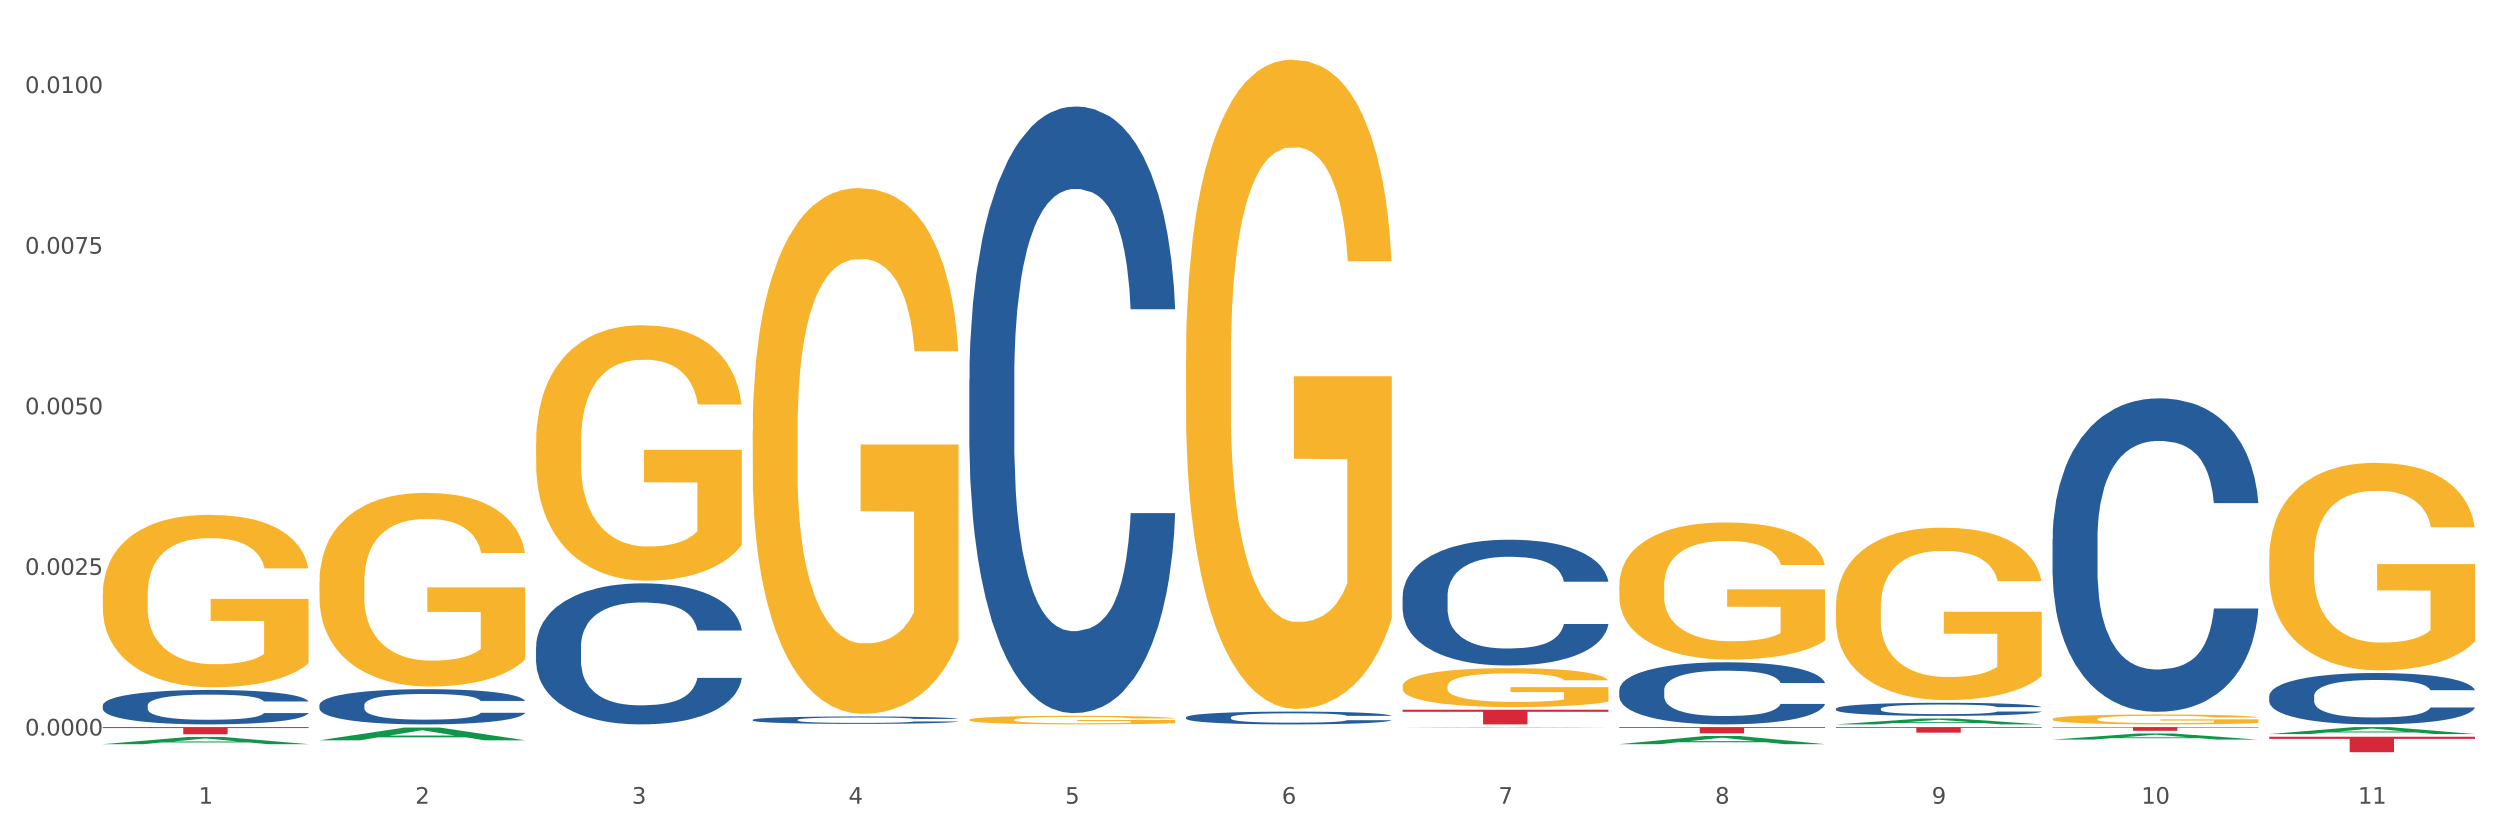 <?xml version="1.0" encoding="utf-8" standalone="no"?>
<!DOCTYPE svg PUBLIC "-//W3C//DTD SVG 1.1//EN"
  "http://www.w3.org/Graphics/SVG/1.1/DTD/svg11.dtd">
<svg xmlns:xlink="http://www.w3.org/1999/xlink" width="1080pt" height="360pt" viewBox="0 0 1080 360" xmlns="http://www.w3.org/2000/svg" version="1.1">
 <rect x="0" y="0" width="1080" height="360" fill="#333333" stroke="none"/>
 <defs>
  <style type="text/css">*{stroke-linejoin: round; stroke-linecap: butt}</style>
 </defs>
 <g id="figure_1">
  <g id="patch_1">
   <path d="M 0 360 
L 1080 360 
L 1080 0 
L 0 0 
z
" style="fill: #ffffff; stroke: #ffffff; stroke-linejoin: miter"/>
  </g>
  <g id="axes_1">
   <g id="matplotlib.axis_1">
    <g id="xtick_1">
     <g id="text_1">
      <!-- 1 -->
      <g style="fill: #4d4d4d" transform="translate(85.792 347.204) scale(0.096 -0.096)">
       <defs>
        <path id="DejaVuSans-31" d="M 794 531 
L 1825 531 
L 1825 4091 
L 703 3866 
L 703 4441 
L 1819 4666 
L 2450 4666 
L 2450 531 
L 3481 531 
L 3481 0 
L 794 0 
L 794 531 
z
" transform="scale(0.016)"/>
       </defs>
       <use xlink:href="#DejaVuSans-31"/>
      </g>
     </g>
    </g>
    <g id="xtick_2">
     <g id="text_2">
      <!-- 2 -->
      <g style="fill: #4d4d4d" transform="translate(179.382 347.204) scale(0.096 -0.096)">
       <defs>
        <path id="DejaVuSans-32" d="M 1228 531 
L 3431 531 
L 3431 0 
L 469 0 
L 469 531 
Q 828 903 1448 1529 
Q 2069 2156 2228 2338 
Q 2531 2678 2651 2914 
Q 2772 3150 2772 3378 
Q 2772 3750 2511 3984 
Q 2250 4219 1831 4219 
Q 1534 4219 1204 4116 
Q 875 4013 500 3803 
L 500 4441 
Q 881 4594 1212 4672 
Q 1544 4750 1819 4750 
Q 2544 4750 2975 4387 
Q 3406 4025 3406 3419 
Q 3406 3131 3298 2873 
Q 3191 2616 2906 2266 
Q 2828 2175 2409 1742 
Q 1991 1309 1228 531 
z
" transform="scale(0.016)"/>
       </defs>
       <use xlink:href="#DejaVuSans-32"/>
      </g>
     </g>
    </g>
    <g id="xtick_3">
     <g id="text_3">
      <!-- 3 -->
      <g style="fill: #4d4d4d" transform="translate(272.972 347.204) scale(0.096 -0.096)">
       <defs>
        <path id="DejaVuSans-33" d="M 2597 2516 
Q 3050 2419 3304 2112 
Q 3559 1806 3559 1356 
Q 3559 666 3084 287 
Q 2609 -91 1734 -91 
Q 1441 -91 1130 -33 
Q 819 25 488 141 
L 488 750 
Q 750 597 1062 519 
Q 1375 441 1716 441 
Q 2309 441 2620 675 
Q 2931 909 2931 1356 
Q 2931 1769 2642 2001 
Q 2353 2234 1838 2234 
L 1294 2234 
L 1294 2753 
L 1863 2753 
Q 2328 2753 2575 2939 
Q 2822 3125 2822 3475 
Q 2822 3834 2567 4026 
Q 2313 4219 1838 4219 
Q 1578 4219 1281 4162 
Q 984 4106 628 3988 
L 628 4550 
Q 988 4650 1302 4700 
Q 1616 4750 1894 4750 
Q 2613 4750 3031 4423 
Q 3450 4097 3450 3541 
Q 3450 3153 3228 2886 
Q 3006 2619 2597 2516 
z
" transform="scale(0.016)"/>
       </defs>
       <use xlink:href="#DejaVuSans-33"/>
      </g>
     </g>
    </g>
    <g id="xtick_4">
     <g id="text_4">
      <!-- 4 -->
      <g style="fill: #4d4d4d" transform="translate(366.562 347.204) scale(0.096 -0.096)">
       <defs>
        <path id="DejaVuSans-34" d="M 2419 4116 
L 825 1625 
L 2419 1625 
L 2419 4116 
z
M 2253 4666 
L 3047 4666 
L 3047 1625 
L 3713 1625 
L 3713 1100 
L 3047 1100 
L 3047 0 
L 2419 0 
L 2419 1100 
L 313 1100 
L 313 1709 
L 2253 4666 
z
" transform="scale(0.016)"/>
       </defs>
       <use xlink:href="#DejaVuSans-34"/>
      </g>
     </g>
    </g>
    <g id="xtick_5">
     <g id="text_5">
      <!-- 5 -->
      <g style="fill: #4d4d4d" transform="translate(460.152 347.204) scale(0.096 -0.096)">
       <defs>
        <path id="DejaVuSans-35" d="M 691 4666 
L 3169 4666 
L 3169 4134 
L 1269 4134 
L 1269 2991 
Q 1406 3038 1543 3061 
Q 1681 3084 1819 3084 
Q 2600 3084 3056 2656 
Q 3513 2228 3513 1497 
Q 3513 744 3044 326 
Q 2575 -91 1722 -91 
Q 1428 -91 1123 -41 
Q 819 9 494 109 
L 494 744 
Q 775 591 1075 516 
Q 1375 441 1709 441 
Q 2250 441 2565 725 
Q 2881 1009 2881 1497 
Q 2881 1984 2565 2268 
Q 2250 2553 1709 2553 
Q 1456 2553 1204 2497 
Q 953 2441 691 2322 
L 691 4666 
z
" transform="scale(0.016)"/>
       </defs>
       <use xlink:href="#DejaVuSans-35"/>
      </g>
     </g>
    </g>
    <g id="xtick_6">
     <g id="text_6">
      <!-- 6 -->
      <g style="fill: #4d4d4d" transform="translate(553.741 347.204) scale(0.096 -0.096)">
       <defs>
        <path id="DejaVuSans-36" d="M 2113 2584 
Q 1688 2584 1439 2293 
Q 1191 2003 1191 1497 
Q 1191 994 1439 701 
Q 1688 409 2113 409 
Q 2538 409 2786 701 
Q 3034 994 3034 1497 
Q 3034 2003 2786 2293 
Q 2538 2584 2113 2584 
z
M 3366 4563 
L 3366 3988 
Q 3128 4100 2886 4159 
Q 2644 4219 2406 4219 
Q 1781 4219 1451 3797 
Q 1122 3375 1075 2522 
Q 1259 2794 1537 2939 
Q 1816 3084 2150 3084 
Q 2853 3084 3261 2657 
Q 3669 2231 3669 1497 
Q 3669 778 3244 343 
Q 2819 -91 2113 -91 
Q 1303 -91 875 529 
Q 447 1150 447 2328 
Q 447 3434 972 4092 
Q 1497 4750 2381 4750 
Q 2619 4750 2861 4703 
Q 3103 4656 3366 4563 
z
" transform="scale(0.016)"/>
       </defs>
       <use xlink:href="#DejaVuSans-36"/>
      </g>
     </g>
    </g>
    <g id="xtick_7">
     <g id="text_7">
      <!-- 7 -->
      <g style="fill: #4d4d4d" transform="translate(647.331 347.204) scale(0.096 -0.096)">
       <defs>
        <path id="DejaVuSans-37" d="M 525 4666 
L 3525 4666 
L 3525 4397 
L 1831 0 
L 1172 0 
L 2766 4134 
L 525 4134 
L 525 4666 
z
" transform="scale(0.016)"/>
       </defs>
       <use xlink:href="#DejaVuSans-37"/>
      </g>
     </g>
    </g>
    <g id="xtick_8">
     <g id="text_8">
      <!-- 8 -->
      <g style="fill: #4d4d4d" transform="translate(740.921 347.204) scale(0.096 -0.096)">
       <defs>
        <path id="DejaVuSans-38" d="M 2034 2216 
Q 1584 2216 1326 1975 
Q 1069 1734 1069 1313 
Q 1069 891 1326 650 
Q 1584 409 2034 409 
Q 2484 409 2743 651 
Q 3003 894 3003 1313 
Q 3003 1734 2745 1975 
Q 2488 2216 2034 2216 
z
M 1403 2484 
Q 997 2584 770 2862 
Q 544 3141 544 3541 
Q 544 4100 942 4425 
Q 1341 4750 2034 4750 
Q 2731 4750 3128 4425 
Q 3525 4100 3525 3541 
Q 3525 3141 3298 2862 
Q 3072 2584 2669 2484 
Q 3125 2378 3379 2068 
Q 3634 1759 3634 1313 
Q 3634 634 3220 271 
Q 2806 -91 2034 -91 
Q 1263 -91 848 271 
Q 434 634 434 1313 
Q 434 1759 690 2068 
Q 947 2378 1403 2484 
z
M 1172 3481 
Q 1172 3119 1398 2916 
Q 1625 2713 2034 2713 
Q 2441 2713 2670 2916 
Q 2900 3119 2900 3481 
Q 2900 3844 2670 4047 
Q 2441 4250 2034 4250 
Q 1625 4250 1398 4047 
Q 1172 3844 1172 3481 
z
" transform="scale(0.016)"/>
       </defs>
       <use xlink:href="#DejaVuSans-38"/>
      </g>
     </g>
    </g>
    <g id="xtick_9">
     <g id="text_9">
      <!-- 9 -->
      <g style="fill: #4d4d4d" transform="translate(834.511 347.204) scale(0.096 -0.096)">
       <defs>
        <path id="DejaVuSans-39" d="M 703 97 
L 703 672 
Q 941 559 1184 500 
Q 1428 441 1663 441 
Q 2288 441 2617 861 
Q 2947 1281 2994 2138 
Q 2813 1869 2534 1725 
Q 2256 1581 1919 1581 
Q 1219 1581 811 2004 
Q 403 2428 403 3163 
Q 403 3881 828 4315 
Q 1253 4750 1959 4750 
Q 2769 4750 3195 4129 
Q 3622 3509 3622 2328 
Q 3622 1225 3098 567 
Q 2575 -91 1691 -91 
Q 1453 -91 1209 -44 
Q 966 3 703 97 
z
M 1959 2075 
Q 2384 2075 2632 2365 
Q 2881 2656 2881 3163 
Q 2881 3666 2632 3958 
Q 2384 4250 1959 4250 
Q 1534 4250 1286 3958 
Q 1038 3666 1038 3163 
Q 1038 2656 1286 2365 
Q 1534 2075 1959 2075 
z
" transform="scale(0.016)"/>
       </defs>
       <use xlink:href="#DejaVuSans-39"/>
      </g>
     </g>
    </g>
    <g id="xtick_10">
     <g id="text_10">
      <!-- 10 -->
      <g style="fill: #4d4d4d" transform="translate(925.047 347.204) scale(0.096 -0.096)">
       <defs>
        <path id="DejaVuSans-30" d="M 2034 4250 
Q 1547 4250 1301 3770 
Q 1056 3291 1056 2328 
Q 1056 1369 1301 889 
Q 1547 409 2034 409 
Q 2525 409 2770 889 
Q 3016 1369 3016 2328 
Q 3016 3291 2770 3770 
Q 2525 4250 2034 4250 
z
M 2034 4750 
Q 2819 4750 3233 4129 
Q 3647 3509 3647 2328 
Q 3647 1150 3233 529 
Q 2819 -91 2034 -91 
Q 1250 -91 836 529 
Q 422 1150 422 2328 
Q 422 3509 836 4129 
Q 1250 4750 2034 4750 
z
" transform="scale(0.016)"/>
       </defs>
       <use xlink:href="#DejaVuSans-31"/>
       <use xlink:href="#DejaVuSans-30" transform="translate(63.623 0)"/>
      </g>
     </g>
    </g>
    <g id="xtick_11">
     <g id="text_11">
      <!-- 11 -->
      <g style="fill: #4d4d4d" transform="translate(1018.637 347.204) scale(0.096 -0.096)">
       <use xlink:href="#DejaVuSans-31"/>
       <use xlink:href="#DejaVuSans-31" transform="translate(63.623 0)"/>
      </g>
     </g>
    </g>
    <g id="xtick_12"/>
    <g id="xtick_13"/>
    <g id="xtick_14"/>
    <g id="xtick_15"/>
    <g id="xtick_16"/>
    <g id="xtick_17"/>
    <g id="xtick_18"/>
    <g id="xtick_19"/>
    <g id="xtick_20"/>
    <g id="xtick_21"/>
   </g>
   <g id="matplotlib.axis_2">
    <g id="ytick_1">
     <g id="text_12">
      <!-- 0.0000 -->
      <g style="fill: #4d4d4d" transform="translate(10.8 317.739) scale(0.096 -0.096)">
       <defs>
        <path id="DejaVuSans-2e" d="M 684 794 
L 1344 794 
L 1344 0 
L 684 0 
L 684 794 
z
" transform="scale(0.016)"/>
       </defs>
       <use xlink:href="#DejaVuSans-30"/>
       <use xlink:href="#DejaVuSans-2e" transform="translate(63.623 0)"/>
       <use xlink:href="#DejaVuSans-30" transform="translate(95.41 0)"/>
       <use xlink:href="#DejaVuSans-30" transform="translate(159.033 0)"/>
       <use xlink:href="#DejaVuSans-30" transform="translate(222.656 0)"/>
       <use xlink:href="#DejaVuSans-30" transform="translate(286.279 0)"/>
      </g>
     </g>
    </g>
    <g id="ytick_2">
     <g id="text_13">
      <!-- 0.0025 -->
      <g style="fill: #4d4d4d" transform="translate(10.8 248.352) scale(0.096 -0.096)">
       <use xlink:href="#DejaVuSans-30"/>
       <use xlink:href="#DejaVuSans-2e" transform="translate(63.623 0)"/>
       <use xlink:href="#DejaVuSans-30" transform="translate(95.41 0)"/>
       <use xlink:href="#DejaVuSans-30" transform="translate(159.033 0)"/>
       <use xlink:href="#DejaVuSans-32" transform="translate(222.656 0)"/>
       <use xlink:href="#DejaVuSans-35" transform="translate(286.279 0)"/>
      </g>
     </g>
    </g>
    <g id="ytick_3">
     <g id="text_14">
      <!-- 0.0050 -->
      <g style="fill: #4d4d4d" transform="translate(10.8 178.964) scale(0.096 -0.096)">
       <use xlink:href="#DejaVuSans-30"/>
       <use xlink:href="#DejaVuSans-2e" transform="translate(63.623 0)"/>
       <use xlink:href="#DejaVuSans-30" transform="translate(95.41 0)"/>
       <use xlink:href="#DejaVuSans-30" transform="translate(159.033 0)"/>
       <use xlink:href="#DejaVuSans-35" transform="translate(222.656 0)"/>
       <use xlink:href="#DejaVuSans-30" transform="translate(286.279 0)"/>
      </g>
     </g>
    </g>
    <g id="ytick_4">
     <g id="text_15">
      <!-- 0.0075 -->
      <g style="fill: #4d4d4d" transform="translate(10.8 109.577) scale(0.096 -0.096)">
       <use xlink:href="#DejaVuSans-30"/>
       <use xlink:href="#DejaVuSans-2e" transform="translate(63.623 0)"/>
       <use xlink:href="#DejaVuSans-30" transform="translate(95.41 0)"/>
       <use xlink:href="#DejaVuSans-30" transform="translate(159.033 0)"/>
       <use xlink:href="#DejaVuSans-37" transform="translate(222.656 0)"/>
       <use xlink:href="#DejaVuSans-35" transform="translate(286.279 0)"/>
      </g>
     </g>
    </g>
    <g id="ytick_5">
     <g id="text_16">
      <!-- 0.0100 -->
      <g style="fill: #4d4d4d" transform="translate(10.8 40.189) scale(0.096 -0.096)">
       <use xlink:href="#DejaVuSans-30"/>
       <use xlink:href="#DejaVuSans-2e" transform="translate(63.623 0)"/>
       <use xlink:href="#DejaVuSans-30" transform="translate(95.41 0)"/>
       <use xlink:href="#DejaVuSans-31" transform="translate(159.033 0)"/>
       <use xlink:href="#DejaVuSans-30" transform="translate(222.656 0)"/>
       <use xlink:href="#DejaVuSans-30" transform="translate(286.279 0)"/>
      </g>
     </g>
    </g>
    <g id="ytick_6"/>
    <g id="ytick_7"/>
    <g id="ytick_8"/>
    <g id="ytick_9"/>
   </g>
   <g id="PolyCollection_1">
    <path d="M 44.391 321.477 
L 44.483 321.475 
L 81.147 318.367 
L 96.362 318.364 
L 133.301 321.483 
L 115.703 321.483 
L 107.728 320.757 
L 69.873 320.757 
L 69.598 320.769 
L 61.898 321.483 
L 44.391 321.483 
L 44.391 321.477 
L 74.639 320.323 
L 102.962 320.32 
L 88.938 319.029 
L 88.755 319.023 
L 88.571 319.032 
L 74.547 320.32 
L 74.639 320.323 
L 44.391 321.477 
z
" clip-path="url(#p18f0d5521c)" style="fill: #109648"/>
    <path d="M 980.29 241.374 
L 980.395 241.292 
L 980.395 238.345 
L 980.605 235.808 
L 981.654 229.668 
L 983.229 224.593 
L 984.383 221.892 
L 985.538 219.682 
L 986.903 217.471 
L 988.582 215.179 
L 991.626 211.823 
L 993.516 210.104 
L 995.825 208.303 
L 1000.024 205.684 
L 1003.068 204.21 
L 1006.217 202.982 
L 1011.361 201.509 
L 1014.72 200.854 
L 1018.289 200.363 
L 1022.593 200.036 
L 1025.847 199.954 
L 1032.985 200.199 
L 1039.073 200.936 
L 1042.013 201.509 
L 1045.791 202.491 
L 1047.786 203.146 
L 1051.04 204.456 
L 1054.399 206.175 
L 1056.708 207.648 
L 1060.173 210.432 
L 1062.797 213.215 
L 1065.211 216.653 
L 1066.471 219.027 
L 1067.415 221.237 
L 1068.255 223.774 
L 1069.095 227.786 
L 1050.2 227.786 
L 1049.465 224.921 
L 1048.311 222.219 
L 1046.631 219.6 
L 1045.162 217.963 
L 1042.642 215.916 
L 1040.333 214.606 
L 1037.919 213.624 
L 1034.979 212.805 
L 1032.67 212.396 
L 1029.416 212.069 
L 1023.013 212.151 
L 1018.709 212.805 
L 1015.77 213.624 
L 1013.88 214.361 
L 1012.201 215.179 
L 1010.311 216.325 
L 1008.107 218.044 
L 1006.532 219.6 
L 1004.958 221.564 
L 1003.698 223.529 
L 1002.543 225.821 
L 1001.599 228.277 
L 1000.864 230.814 
L 1000.234 233.925 
L 999.709 239.082 
L 999.709 250.297 
L 999.919 252.834 
L 1000.444 256.19 
L 1001.074 258.728 
L 1002.124 261.757 
L 1003.068 263.803 
L 1004.853 266.75 
L 1006.847 269.206 
L 1008.422 270.761 
L 1009.996 272.071 
L 1012.726 273.872 
L 1015.77 275.345 
L 1018.394 276.246 
L 1021.963 277.064 
L 1024.377 277.392 
L 1026.477 277.556 
L 1031.62 277.556 
L 1035.294 277.31 
L 1039.388 276.737 
L 1042.537 276 
L 1045.162 275.1 
L 1048.101 273.626 
L 1049.99 272.235 
L 1049.99 255.126 
L 1026.897 255.044 
L 1026.897 243.666 
L 1069.2 243.666 
L 1069.2 277.064 
L 1067.415 278.783 
L 1065.421 280.339 
L 1063.322 281.73 
L 1060.173 283.449 
L 1056.394 285.086 
L 1053.034 286.233 
L 1049.465 287.215 
L 1045.267 288.115 
L 1039.808 288.934 
L 1036.449 289.261 
L 1032.25 289.507 
L 1027.317 289.589 
L 1023.013 289.425 
L 1018.814 289.016 
L 1014.405 288.279 
L 1010.101 287.215 
L 1006.847 286.151 
L 1003.593 284.841 
L 1000.129 283.122 
L 997.4 281.485 
L 995.3 280.011 
L 992.991 278.129 
L 990.472 275.673 
L 988.582 273.463 
L 986.903 271.171 
L 985.118 268.224 
L 983.859 265.686 
L 982.599 262.494 
L 981.864 260.12 
L 981.024 256.436 
L 980.395 251.279 
L 980.29 241.374 
z
" clip-path="url(#p18f0d5521c)" style="fill: #f7b32b"/>
    <path d="M 605.93 257.569 
L 606.035 257.519 
L 606.035 256.13 
L 606.351 254.244 
L 607.507 250.77 
L 608.978 248.14 
L 611.5 245.063 
L 612.866 243.772 
L 614.653 242.333 
L 618.331 240.001 
L 622.535 238.015 
L 625.478 236.924 
L 627.685 236.229 
L 632.624 234.988 
L 635.462 234.442 
L 638.405 233.995 
L 640.927 233.698 
L 645.131 233.35 
L 648.494 233.201 
L 652.382 233.152 
L 655.64 233.201 
L 659.949 233.4 
L 666.255 233.995 
L 668.672 234.343 
L 671.93 234.938 
L 675.293 235.732 
L 678.025 236.527 
L 681.178 237.668 
L 684.436 239.157 
L 687.589 241.043 
L 689.796 242.78 
L 691.583 244.616 
L 693.159 246.849 
L 694.315 249.281 
L 694.841 251.316 
L 675.608 251.316 
L 675.083 249.479 
L 674.032 247.494 
L 672.981 246.154 
L 671.825 245.063 
L 670.038 243.822 
L 668.462 243.028 
L 665.834 242.085 
L 663.417 241.489 
L 661.42 241.142 
L 659.003 240.844 
L 653.853 240.546 
L 650.175 240.546 
L 647.863 240.646 
L 645.026 240.894 
L 642.608 241.241 
L 639.771 241.837 
L 637.564 242.482 
L 635.357 243.326 
L 634.096 243.921 
L 632.204 245.013 
L 630.943 245.906 
L 629.261 247.445 
L 628.315 248.537 
L 626.634 251.365 
L 625.898 253.45 
L 625.583 254.889 
L 625.373 256.477 
L 625.373 264.219 
L 626.003 267.693 
L 626.529 269.182 
L 627.37 270.869 
L 628.946 273.053 
L 631.258 275.187 
L 633.675 276.725 
L 635.672 277.668 
L 637.564 278.363 
L 639.455 278.909 
L 641.768 279.405 
L 643.659 279.703 
L 646.497 280.001 
L 649.86 280.15 
L 652.487 280.15 
L 657.847 279.902 
L 660.264 279.653 
L 662.576 279.306 
L 665.099 278.76 
L 667.095 278.165 
L 668.252 277.718 
L 670.143 276.775 
L 671.615 275.782 
L 672.876 274.641 
L 673.716 273.648 
L 674.662 272.16 
L 675.398 270.472 
L 675.608 269.579 
L 694.841 269.579 
L 694.42 271.366 
L 693.685 273.103 
L 692.213 275.435 
L 691.057 276.775 
L 689.271 278.413 
L 687.379 279.802 
L 684.751 281.341 
L 682.334 282.482 
L 679.812 283.475 
L 677.079 284.368 
L 672.14 285.609 
L 670.353 285.956 
L 666.57 286.552 
L 663.627 286.899 
L 659.318 287.247 
L 654.904 287.445 
L 650.28 287.495 
L 646.182 287.395 
L 641.662 287.098 
L 638.825 286.8 
L 635.672 286.353 
L 631.994 285.658 
L 628.526 284.815 
L 625.268 283.822 
L 622.22 282.681 
L 619.382 281.39 
L 615.704 279.256 
L 612.972 277.172 
L 610.975 275.237 
L 609.609 273.599 
L 608.242 271.514 
L 607.507 270.075 
L 606.351 266.601 
L 605.93 263.375 
L 605.93 257.569 
z
" clip-path="url(#p18f0d5521c)" style="fill: #255c99"/>
    <path d="M 980.29 318.268 
L 1069.2 318.268 
L 1069.2 319.197 
L 1034.226 319.203 
L 1034.226 324.95 
L 1015.053 324.95 
L 1015.053 319.203 
L 980.29 319.197 
L 980.29 318.275 
L 980.29 318.268 
z
" clip-path="url(#p18f0d5521c)" style="fill: #d62839"/>
    <path d="M 886.7 314.092 
L 975.61 314.092 
L 975.61 314.315 
L 940.636 314.317 
L 940.636 315.7 
L 921.463 315.7 
L 921.463 314.317 
L 886.7 314.315 
L 886.7 314.093 
L 886.7 314.092 
z
" clip-path="url(#p18f0d5521c)" style="fill: #d62839"/>
    <path d="M 793.11 314.092 
L 882.02 314.092 
L 882.02 314.428 
L 847.046 314.43 
L 847.046 316.508 
L 827.873 316.508 
L 827.873 314.43 
L 793.11 314.428 
L 793.11 314.094 
L 793.11 314.092 
z
" clip-path="url(#p18f0d5521c)" style="fill: #d62839"/>
    <path d="M 699.52 314.092 
L 788.43 314.092 
L 788.43 314.467 
L 753.456 314.47 
L 753.456 316.793 
L 734.284 316.793 
L 734.284 314.47 
L 699.52 314.467 
L 699.52 314.094 
L 699.52 314.092 
z
" clip-path="url(#p18f0d5521c)" style="fill: #d62839"/>
    <path d="M 605.93 306.613 
L 694.841 306.613 
L 694.841 307.492 
L 659.866 307.498 
L 659.866 312.938 
L 640.694 312.938 
L 640.694 307.498 
L 605.93 307.492 
L 605.93 306.619 
L 605.93 306.613 
z
" clip-path="url(#p18f0d5521c)" style="fill: #d62839"/>
    <path d="M 44.391 314.092 
L 133.301 314.092 
L 133.301 314.525 
L 98.327 314.528 
L 98.327 317.21 
L 79.155 317.21 
L 79.155 314.528 
L 44.391 314.525 
L 44.391 314.095 
L 44.391 314.092 
z
" clip-path="url(#p18f0d5521c)" style="fill: #d62839"/>
    <path d="M 886.7 310.637 
L 886.805 310.633 
L 886.805 310.493 
L 887.015 310.371 
L 888.064 310.078 
L 889.639 309.836 
L 890.794 309.707 
L 891.948 309.602 
L 893.313 309.496 
L 894.992 309.387 
L 898.037 309.227 
L 899.926 309.145 
L 902.235 309.059 
L 906.434 308.934 
L 909.478 308.863 
L 912.628 308.805 
L 917.771 308.734 
L 921.13 308.703 
L 924.699 308.68 
L 929.003 308.664 
L 932.257 308.66 
L 939.395 308.672 
L 945.483 308.707 
L 948.423 308.734 
L 952.202 308.781 
L 954.196 308.812 
L 957.45 308.875 
L 960.809 308.957 
L 963.119 309.027 
L 966.583 309.16 
L 969.207 309.293 
L 971.621 309.457 
L 972.881 309.57 
L 973.826 309.676 
L 974.665 309.797 
L 975.505 309.989 
L 956.61 309.989 
L 955.876 309.852 
L 954.721 309.723 
L 953.041 309.598 
L 951.572 309.52 
L 949.052 309.422 
L 946.743 309.359 
L 944.329 309.313 
L 941.39 309.273 
L 939.08 309.254 
L 935.826 309.238 
L 929.423 309.242 
L 925.119 309.273 
L 922.18 309.313 
L 920.29 309.348 
L 918.611 309.387 
L 916.721 309.441 
L 914.517 309.524 
L 912.942 309.598 
L 911.368 309.692 
L 910.108 309.785 
L 908.954 309.895 
L 908.009 310.012 
L 907.274 310.133 
L 906.644 310.282 
L 906.119 310.528 
L 906.119 311.063 
L 906.329 311.184 
L 906.854 311.344 
L 907.484 311.465 
L 908.534 311.61 
L 909.478 311.708 
L 911.263 311.848 
L 913.257 311.966 
L 914.832 312.04 
L 916.407 312.102 
L 919.136 312.188 
L 922.18 312.259 
L 924.804 312.302 
L 928.373 312.341 
L 930.788 312.356 
L 932.887 312.364 
L 938.031 312.364 
L 941.705 312.352 
L 945.798 312.325 
L 948.948 312.29 
L 951.572 312.247 
L 954.511 312.177 
L 956.4 312.11 
L 956.4 311.293 
L 933.307 311.29 
L 933.307 310.746 
L 975.61 310.746 
L 975.61 312.341 
L 973.826 312.423 
L 971.831 312.497 
L 969.732 312.563 
L 966.583 312.645 
L 962.804 312.724 
L 959.445 312.778 
L 955.876 312.825 
L 951.677 312.868 
L 946.218 312.907 
L 942.859 312.923 
L 938.66 312.935 
L 933.727 312.938 
L 929.423 312.931 
L 925.224 312.911 
L 920.815 312.876 
L 916.512 312.825 
L 913.257 312.774 
L 910.003 312.712 
L 906.539 312.63 
L 903.81 312.552 
L 901.711 312.481 
L 899.401 312.391 
L 896.882 312.274 
L 894.992 312.169 
L 893.313 312.059 
L 891.528 311.919 
L 890.269 311.798 
L 889.009 311.645 
L 888.274 311.532 
L 887.435 311.356 
L 886.805 311.11 
L 886.7 310.637 
z
" clip-path="url(#p18f0d5521c)" style="fill: #f7b32b"/>
    <path d="M 44.391 304.745 
L 44.496 304.731 
L 44.496 304.351 
L 44.811 303.835 
L 45.967 302.884 
L 47.439 302.163 
L 49.961 301.321 
L 51.327 300.968 
L 53.114 300.574 
L 56.792 299.935 
L 60.996 299.391 
L 63.939 299.093 
L 66.146 298.902 
L 71.085 298.563 
L 73.923 298.413 
L 76.865 298.291 
L 79.388 298.209 
L 83.591 298.114 
L 86.954 298.073 
L 90.843 298.06 
L 94.101 298.073 
L 98.41 298.128 
L 104.716 298.291 
L 107.133 298.386 
L 110.391 298.549 
L 113.754 298.766 
L 116.486 298.984 
L 119.639 299.296 
L 122.897 299.704 
L 126.05 300.22 
L 128.257 300.696 
L 130.043 301.199 
L 131.62 301.81 
L 132.776 302.476 
L 133.301 303.033 
L 114.069 303.033 
L 113.544 302.53 
L 112.493 301.987 
L 111.442 301.62 
L 110.286 301.321 
L 108.499 300.981 
L 106.923 300.764 
L 104.295 300.506 
L 101.878 300.343 
L 99.881 300.248 
L 97.464 300.166 
L 92.314 300.084 
L 88.636 300.084 
L 86.324 300.112 
L 83.486 300.18 
L 81.069 300.275 
L 78.232 300.438 
L 76.025 300.614 
L 73.818 300.845 
L 72.556 301.008 
L 70.665 301.307 
L 69.404 301.552 
L 67.722 301.973 
L 66.776 302.272 
L 65.095 303.047 
L 64.359 303.617 
L 64.044 304.011 
L 63.834 304.446 
L 63.834 306.566 
L 64.464 307.517 
L 64.99 307.925 
L 65.83 308.387 
L 67.407 308.984 
L 69.719 309.569 
L 72.136 309.99 
L 74.133 310.248 
L 76.025 310.438 
L 77.916 310.588 
L 80.228 310.724 
L 82.12 310.805 
L 84.958 310.887 
L 88.321 310.927 
L 90.948 310.927 
L 96.308 310.86 
L 98.725 310.792 
L 101.037 310.696 
L 103.559 310.547 
L 105.556 310.384 
L 106.712 310.262 
L 108.604 310.003 
L 110.075 309.732 
L 111.337 309.419 
L 112.177 309.147 
L 113.123 308.74 
L 113.859 308.278 
L 114.069 308.033 
L 133.301 308.033 
L 132.881 308.522 
L 132.145 308.998 
L 130.674 309.637 
L 129.518 310.003 
L 127.731 310.452 
L 125.84 310.832 
L 123.212 311.254 
L 120.795 311.566 
L 118.273 311.838 
L 115.54 312.082 
L 110.601 312.422 
L 108.814 312.517 
L 105.031 312.68 
L 102.088 312.775 
L 97.779 312.87 
L 93.365 312.925 
L 88.741 312.938 
L 84.642 312.911 
L 80.123 312.83 
L 77.286 312.748 
L 74.133 312.626 
L 70.455 312.436 
L 66.986 312.205 
L 63.728 311.933 
L 60.681 311.62 
L 57.843 311.267 
L 54.165 310.683 
L 51.432 310.112 
L 49.436 309.582 
L 48.069 309.134 
L 46.703 308.563 
L 45.967 308.169 
L 44.811 307.218 
L 44.391 306.335 
L 44.391 304.745 
z
" clip-path="url(#p18f0d5521c)" style="fill: #255c99"/>
    <path d="M 44.391 256.841 
L 44.496 256.773 
L 44.496 254.325 
L 44.706 252.216 
L 45.756 247.114 
L 47.33 242.897 
L 48.485 240.652 
L 49.64 238.816 
L 51.004 236.979 
L 52.684 235.074 
L 55.728 232.285 
L 57.617 230.857 
L 59.927 229.36 
L 64.126 227.184 
L 67.17 225.959 
L 70.319 224.939 
L 75.462 223.715 
L 78.821 223.17 
L 82.39 222.762 
L 86.694 222.49 
L 89.948 222.422 
L 97.086 222.626 
L 103.175 223.238 
L 106.114 223.715 
L 109.893 224.531 
L 111.887 225.075 
L 115.141 226.163 
L 118.5 227.592 
L 120.81 228.816 
L 124.274 231.129 
L 126.898 233.442 
L 129.312 236.299 
L 130.572 238.271 
L 131.517 240.108 
L 132.357 242.217 
L 133.196 245.55 
L 114.302 245.55 
L 113.567 243.169 
L 112.412 240.924 
L 110.733 238.748 
L 109.263 237.387 
L 106.744 235.687 
L 104.434 234.598 
L 102.02 233.782 
L 99.081 233.102 
L 96.771 232.762 
L 93.517 232.489 
L 87.114 232.558 
L 82.81 233.102 
L 79.871 233.782 
L 77.982 234.394 
L 76.302 235.074 
L 74.413 236.027 
L 72.208 237.455 
L 70.634 238.748 
L 69.059 240.38 
L 67.8 242.013 
L 66.645 243.917 
L 65.7 245.958 
L 64.965 248.067 
L 64.335 250.651 
L 63.811 254.937 
L 63.811 264.256 
L 64.021 266.365 
L 64.545 269.153 
L 65.175 271.262 
L 66.225 273.779 
L 67.17 275.48 
L 68.954 277.928 
L 70.949 279.969 
L 72.523 281.261 
L 74.098 282.35 
L 76.827 283.846 
L 79.871 285.071 
L 82.495 285.819 
L 86.064 286.499 
L 88.479 286.771 
L 90.578 286.907 
L 95.722 286.907 
L 99.396 286.703 
L 103.49 286.227 
L 106.639 285.615 
L 109.263 284.867 
L 112.202 283.642 
L 114.092 282.486 
L 114.092 268.269 
L 90.998 268.201 
L 90.998 258.746 
L 133.301 258.746 
L 133.301 286.499 
L 131.517 287.928 
L 129.522 289.22 
L 127.423 290.376 
L 124.274 291.805 
L 120.495 293.165 
L 117.136 294.118 
L 113.567 294.934 
L 109.368 295.682 
L 103.91 296.362 
L 100.55 296.634 
L 96.352 296.839 
L 91.418 296.907 
L 87.114 296.771 
L 82.915 296.43 
L 78.507 295.818 
L 74.203 294.934 
L 70.949 294.05 
L 67.695 292.961 
L 64.231 291.533 
L 61.501 290.172 
L 59.402 288.948 
L 57.092 287.383 
L 54.573 285.343 
L 52.684 283.506 
L 51.004 281.602 
L 49.22 279.153 
L 47.96 277.044 
L 46.7 274.391 
L 45.966 272.419 
L 45.126 269.358 
L 44.496 265.072 
L 44.391 256.841 
z
" clip-path="url(#p18f0d5521c)" style="fill: #f7b32b"/>
    <path d="M 231.571 279.387 
L 231.676 279.331 
L 231.676 277.773 
L 231.991 275.659 
L 233.147 271.764 
L 234.618 268.815 
L 237.141 265.365 
L 238.507 263.919 
L 240.294 262.305 
L 243.972 259.69 
L 248.176 257.464 
L 251.118 256.24 
L 253.325 255.461 
L 258.265 254.07 
L 261.102 253.458 
L 264.045 252.957 
L 266.567 252.623 
L 270.771 252.234 
L 274.134 252.067 
L 278.023 252.011 
L 281.281 252.067 
L 285.59 252.29 
L 291.895 252.957 
L 294.312 253.347 
L 297.57 254.014 
L 300.933 254.905 
L 303.666 255.795 
L 306.819 257.075 
L 310.077 258.744 
L 313.23 260.858 
L 315.437 262.806 
L 317.223 264.864 
L 318.8 267.368 
L 319.956 270.095 
L 320.481 272.376 
L 301.249 272.376 
L 300.723 270.317 
L 299.672 268.092 
L 298.621 266.589 
L 297.465 265.365 
L 295.679 263.974 
L 294.102 263.084 
L 291.475 262.027 
L 289.058 261.359 
L 287.061 260.97 
L 284.644 260.636 
L 279.494 260.302 
L 275.816 260.302 
L 273.504 260.413 
L 270.666 260.691 
L 268.249 261.081 
L 265.411 261.749 
L 263.204 262.472 
L 260.997 263.418 
L 259.736 264.085 
L 257.844 265.31 
L 256.583 266.311 
L 254.902 268.036 
L 253.956 269.26 
L 252.274 272.432 
L 251.539 274.769 
L 251.223 276.382 
L 251.013 278.163 
L 251.013 286.843 
L 251.644 290.738 
L 252.169 292.407 
L 253.01 294.299 
L 254.587 296.747 
L 256.899 299.139 
L 259.316 300.864 
L 261.313 301.921 
L 263.204 302.7 
L 265.096 303.312 
L 267.408 303.869 
L 269.3 304.203 
L 272.137 304.537 
L 275.5 304.704 
L 278.128 304.704 
L 283.488 304.425 
L 285.905 304.147 
L 288.217 303.758 
L 290.739 303.146 
L 292.736 302.478 
L 293.892 301.977 
L 295.784 300.92 
L 297.255 299.807 
L 298.516 298.527 
L 299.357 297.415 
L 300.303 295.745 
L 301.039 293.854 
L 301.249 292.852 
L 320.481 292.852 
L 320.061 294.855 
L 319.325 296.802 
L 317.854 299.418 
L 316.698 300.92 
L 314.911 302.756 
L 313.019 304.314 
L 310.392 306.039 
L 307.975 307.319 
L 305.453 308.431 
L 302.72 309.433 
L 297.781 310.824 
L 295.994 311.214 
L 292.211 311.881 
L 289.268 312.271 
L 284.959 312.66 
L 280.545 312.883 
L 275.921 312.938 
L 271.822 312.827 
L 267.303 312.493 
L 264.465 312.159 
L 261.313 311.659 
L 257.634 310.88 
L 254.166 309.934 
L 250.908 308.821 
L 247.86 307.541 
L 245.023 306.095 
L 241.345 303.702 
L 238.612 301.365 
L 236.615 299.195 
L 235.249 297.359 
L 233.883 295.022 
L 233.147 293.408 
L 231.991 289.513 
L 231.571 285.897 
L 231.571 279.387 
z
" clip-path="url(#p18f0d5521c)" style="fill: #255c99"/>
    <path d="M 325.161 310.959 
L 325.266 310.956 
L 325.266 310.874 
L 325.581 310.763 
L 326.737 310.559 
L 328.208 310.404 
L 330.731 310.223 
L 332.097 310.147 
L 333.883 310.062 
L 337.562 309.925 
L 341.766 309.808 
L 344.708 309.744 
L 346.915 309.703 
L 351.855 309.63 
L 354.692 309.597 
L 357.635 309.571 
L 360.157 309.554 
L 364.361 309.533 
L 367.724 309.524 
L 371.613 309.522 
L 374.871 309.524 
L 379.179 309.536 
L 385.485 309.571 
L 387.902 309.592 
L 391.16 309.627 
L 394.523 309.673 
L 397.256 309.72 
L 400.409 309.787 
L 403.667 309.875 
L 406.819 309.986 
L 409.026 310.088 
L 410.813 310.196 
L 412.389 310.328 
L 413.545 310.471 
L 414.071 310.591 
L 394.839 310.591 
L 394.313 310.483 
L 393.262 310.366 
L 392.211 310.287 
L 391.055 310.223 
L 389.269 310.15 
L 387.692 310.103 
L 385.065 310.047 
L 382.648 310.012 
L 380.651 309.992 
L 378.234 309.974 
L 373.084 309.957 
L 369.406 309.957 
L 367.093 309.963 
L 364.256 309.977 
L 361.839 309.998 
L 359.001 310.033 
L 356.794 310.071 
L 354.587 310.12 
L 353.326 310.156 
L 351.434 310.22 
L 350.173 310.272 
L 348.492 310.363 
L 347.546 310.427 
L 345.864 310.594 
L 345.129 310.716 
L 344.813 310.801 
L 344.603 310.895 
L 344.603 311.35 
L 345.234 311.555 
L 345.759 311.643 
L 346.6 311.742 
L 348.176 311.871 
L 350.488 311.996 
L 352.906 312.087 
L 354.902 312.142 
L 356.794 312.183 
L 358.686 312.215 
L 360.998 312.245 
L 362.89 312.262 
L 365.727 312.28 
L 369.09 312.288 
L 371.718 312.288 
L 377.078 312.274 
L 379.495 312.259 
L 381.807 312.239 
L 384.329 312.207 
L 386.326 312.171 
L 387.482 312.145 
L 389.374 312.09 
L 390.845 312.031 
L 392.106 311.964 
L 392.947 311.906 
L 393.893 311.818 
L 394.628 311.719 
L 394.839 311.666 
L 414.071 311.666 
L 413.651 311.771 
L 412.915 311.873 
L 411.444 312.011 
L 410.288 312.09 
L 408.501 312.186 
L 406.609 312.268 
L 403.982 312.358 
L 401.565 312.426 
L 399.042 312.484 
L 396.31 312.537 
L 391.37 312.61 
L 389.584 312.63 
L 385.8 312.665 
L 382.858 312.686 
L 378.549 312.706 
L 374.135 312.718 
L 369.511 312.721 
L 365.412 312.715 
L 360.893 312.697 
L 358.055 312.68 
L 354.902 312.654 
L 351.224 312.613 
L 347.756 312.563 
L 344.498 312.505 
L 341.45 312.437 
L 338.613 312.361 
L 334.934 312.236 
L 332.202 312.113 
L 330.205 311.999 
L 328.839 311.903 
L 327.473 311.78 
L 326.737 311.695 
L 325.581 311.491 
L 325.161 311.301 
L 325.161 310.959 
z
" clip-path="url(#p18f0d5521c)" style="fill: #255c99"/>
    <path d="M 418.75 163.759 
L 418.856 163.52 
L 418.856 156.819 
L 419.171 147.724 
L 420.327 130.971 
L 421.798 118.287 
L 424.32 103.449 
L 425.687 97.227 
L 427.473 90.286 
L 431.152 79.038 
L 435.355 69.465 
L 438.298 64.2 
L 440.505 60.849 
L 445.445 54.866 
L 448.282 52.234 
L 451.225 50.08 
L 453.747 48.644 
L 457.951 46.968 
L 461.314 46.251 
L 465.202 46.011 
L 468.46 46.251 
L 472.769 47.208 
L 479.075 50.08 
L 481.492 51.755 
L 484.75 54.627 
L 488.113 58.456 
L 490.846 62.285 
L 493.998 67.79 
L 497.256 74.969 
L 500.409 84.064 
L 502.616 92.44 
L 504.403 101.295 
L 505.979 112.065 
L 507.135 123.792 
L 507.661 133.604 
L 488.428 133.604 
L 487.903 124.749 
L 486.852 115.176 
L 485.801 108.714 
L 484.645 103.449 
L 482.858 97.466 
L 481.282 93.637 
L 478.655 89.09 
L 476.237 86.218 
L 474.241 84.542 
L 471.823 83.107 
L 466.674 81.671 
L 462.995 81.671 
L 460.683 82.149 
L 457.846 83.346 
L 455.429 85.021 
L 452.591 87.893 
L 450.384 91.004 
L 448.177 95.073 
L 446.916 97.945 
L 445.024 103.21 
L 443.763 107.518 
L 442.082 114.937 
L 441.136 120.202 
L 439.454 133.843 
L 438.719 143.895 
L 438.403 150.835 
L 438.193 158.494 
L 438.193 195.828 
L 438.824 212.581 
L 439.349 219.761 
L 440.19 227.898 
L 441.766 238.428 
L 444.078 248.719 
L 446.496 256.138 
L 448.492 260.685 
L 450.384 264.036 
L 452.276 266.669 
L 454.588 269.062 
L 456.48 270.498 
L 459.317 271.934 
L 462.68 272.652 
L 465.308 272.652 
L 470.667 271.455 
L 473.085 270.258 
L 475.397 268.583 
L 477.919 265.951 
L 479.916 263.079 
L 481.072 260.925 
L 482.963 256.378 
L 484.435 251.591 
L 485.696 246.087 
L 486.537 241.3 
L 487.483 234.12 
L 488.218 225.983 
L 488.428 221.676 
L 507.661 221.676 
L 507.24 230.291 
L 506.505 238.668 
L 505.033 249.916 
L 503.877 256.378 
L 502.091 264.275 
L 500.199 270.976 
L 497.572 278.395 
L 495.155 283.9 
L 492.632 288.686 
L 489.9 292.994 
L 484.96 298.977 
L 483.174 300.653 
L 479.39 303.525 
L 476.448 305.2 
L 472.139 306.875 
L 467.725 307.832 
L 463.101 308.072 
L 459.002 307.593 
L 454.483 306.157 
L 451.645 304.721 
L 448.492 302.567 
L 444.814 299.217 
L 441.346 295.148 
L 438.088 290.362 
L 435.04 284.857 
L 432.203 278.635 
L 428.524 268.344 
L 425.792 258.292 
L 423.795 248.959 
L 422.429 241.061 
L 421.063 231.009 
L 420.327 224.069 
L 419.171 207.316 
L 418.75 191.76 
L 418.75 163.759 
z
" clip-path="url(#p18f0d5521c)" style="fill: #255c99"/>
    <path d="M 980.29 300.715 
L 980.395 300.695 
L 980.395 300.127 
L 980.71 299.357 
L 981.866 297.938 
L 983.337 296.864 
L 985.86 295.607 
L 987.226 295.08 
L 989.013 294.492 
L 992.691 293.539 
L 996.895 292.729 
L 999.837 292.283 
L 1002.044 291.999 
L 1006.984 291.492 
L 1009.821 291.269 
L 1012.764 291.087 
L 1015.286 290.965 
L 1019.49 290.823 
L 1022.853 290.762 
L 1026.742 290.742 
L 1030 290.762 
L 1034.308 290.843 
L 1040.614 291.087 
L 1043.031 291.229 
L 1046.289 291.472 
L 1049.652 291.796 
L 1052.385 292.12 
L 1055.538 292.587 
L 1058.796 293.195 
L 1061.948 293.965 
L 1064.155 294.675 
L 1065.942 295.425 
L 1067.518 296.337 
L 1068.675 297.33 
L 1069.2 298.161 
L 1049.968 298.161 
L 1049.442 297.411 
L 1048.391 296.6 
L 1047.34 296.053 
L 1046.184 295.607 
L 1044.398 295.1 
L 1042.821 294.776 
L 1040.194 294.391 
L 1037.777 294.148 
L 1035.78 294.006 
L 1033.363 293.884 
L 1028.213 293.762 
L 1024.535 293.762 
L 1022.223 293.803 
L 1019.385 293.904 
L 1016.968 294.046 
L 1014.13 294.289 
L 1011.923 294.553 
L 1009.716 294.898 
L 1008.455 295.141 
L 1006.563 295.587 
L 1005.302 295.952 
L 1003.621 296.58 
L 1002.675 297.026 
L 1000.993 298.181 
L 1000.258 299.033 
L 999.942 299.621 
L 999.732 300.269 
L 999.732 303.431 
L 1000.363 304.85 
L 1000.888 305.459 
L 1001.729 306.148 
L 1003.305 307.04 
L 1005.618 307.911 
L 1008.035 308.54 
L 1010.032 308.925 
L 1011.923 309.209 
L 1013.815 309.432 
L 1016.127 309.634 
L 1018.019 309.756 
L 1020.856 309.878 
L 1024.219 309.938 
L 1026.847 309.938 
L 1032.207 309.837 
L 1034.624 309.736 
L 1036.936 309.594 
L 1039.458 309.371 
L 1041.455 309.128 
L 1042.611 308.945 
L 1044.503 308.56 
L 1045.974 308.155 
L 1047.235 307.688 
L 1048.076 307.283 
L 1049.022 306.675 
L 1049.757 305.986 
L 1049.968 305.621 
L 1069.2 305.621 
L 1068.78 306.35 
L 1068.044 307.06 
L 1066.573 308.013 
L 1065.417 308.56 
L 1063.63 309.229 
L 1061.738 309.796 
L 1059.111 310.425 
L 1056.694 310.891 
L 1054.171 311.296 
L 1051.439 311.661 
L 1046.499 312.168 
L 1044.713 312.31 
L 1040.929 312.553 
L 1037.987 312.695 
L 1033.678 312.837 
L 1029.264 312.918 
L 1024.64 312.938 
L 1020.541 312.898 
L 1016.022 312.776 
L 1013.184 312.655 
L 1010.032 312.472 
L 1006.353 312.188 
L 1002.885 311.844 
L 999.627 311.438 
L 996.579 310.972 
L 993.742 310.445 
L 990.063 309.573 
L 987.331 308.722 
L 985.334 307.932 
L 983.968 307.263 
L 982.602 306.411 
L 981.866 305.823 
L 980.71 304.404 
L 980.29 303.087 
L 980.29 300.715 
z
" clip-path="url(#p18f0d5521c)" style="fill: #255c99"/>
    <path d="M 886.7 232.934 
L 886.805 232.81 
L 886.805 229.347 
L 887.12 224.648 
L 888.276 215.991 
L 889.748 209.436 
L 892.27 201.769 
L 893.636 198.553 
L 895.423 194.967 
L 899.101 189.154 
L 903.305 184.208 
L 906.247 181.487 
L 908.454 179.755 
L 913.394 176.664 
L 916.231 175.303 
L 919.174 174.19 
L 921.696 173.448 
L 925.9 172.583 
L 929.263 172.212 
L 933.152 172.088 
L 936.41 172.212 
L 940.719 172.706 
L 947.024 174.19 
L 949.441 175.056 
L 952.699 176.54 
L 956.062 178.519 
L 958.795 180.497 
L 961.948 183.342 
L 965.206 187.052 
L 968.359 191.751 
L 970.566 196.08 
L 972.352 200.656 
L 973.929 206.221 
L 975.085 212.281 
L 975.61 217.351 
L 956.378 217.351 
L 955.852 212.775 
L 954.801 207.829 
L 953.75 204.489 
L 952.594 201.769 
L 950.808 198.677 
L 949.231 196.698 
L 946.604 194.349 
L 944.187 192.864 
L 942.19 191.999 
L 939.773 191.257 
L 934.623 190.515 
L 930.945 190.515 
L 928.633 190.762 
L 925.795 191.38 
L 923.378 192.246 
L 920.54 193.73 
L 918.333 195.338 
L 916.126 197.44 
L 914.865 198.924 
L 912.974 201.645 
L 911.712 203.871 
L 910.031 207.705 
L 909.085 210.426 
L 907.403 217.475 
L 906.668 222.669 
L 906.353 226.255 
L 906.142 230.213 
L 906.142 249.505 
L 906.773 258.162 
L 907.298 261.872 
L 908.139 266.077 
L 909.716 271.519 
L 912.028 276.837 
L 914.445 280.67 
L 916.442 283.02 
L 918.333 284.751 
L 920.225 286.112 
L 922.537 287.348 
L 924.429 288.091 
L 927.266 288.833 
L 930.629 289.204 
L 933.257 289.204 
L 938.617 288.585 
L 941.034 287.967 
L 943.346 287.101 
L 945.868 285.741 
L 947.865 284.257 
L 949.021 283.144 
L 950.913 280.794 
L 952.384 278.321 
L 953.645 275.476 
L 954.486 273.003 
L 955.432 269.293 
L 956.168 265.088 
L 956.378 262.862 
L 975.61 262.862 
L 975.19 267.314 
L 974.454 271.642 
L 972.983 277.455 
L 971.827 280.794 
L 970.04 284.875 
L 968.148 288.338 
L 965.521 292.172 
L 963.104 295.016 
L 960.582 297.489 
L 957.849 299.716 
L 952.91 302.807 
L 951.123 303.673 
L 947.34 305.157 
L 944.397 306.023 
L 940.088 306.888 
L 935.674 307.383 
L 931.05 307.507 
L 926.951 307.259 
L 922.432 306.517 
L 919.595 305.775 
L 916.442 304.662 
L 912.763 302.931 
L 909.295 300.829 
L 906.037 298.355 
L 902.989 295.511 
L 900.152 292.295 
L 896.474 286.977 
L 893.741 281.783 
L 891.744 276.96 
L 890.378 272.879 
L 889.012 267.685 
L 888.276 264.099 
L 887.12 255.442 
L 886.7 247.403 
L 886.7 232.934 
z
" clip-path="url(#p18f0d5521c)" style="fill: #255c99"/>
    <path d="M 793.11 306.143 
L 793.215 306.138 
L 793.215 305.993 
L 793.53 305.797 
L 794.686 305.435 
L 796.158 305.161 
L 798.68 304.84 
L 800.046 304.706 
L 801.833 304.556 
L 805.511 304.313 
L 809.715 304.106 
L 812.658 303.992 
L 814.865 303.919 
L 819.804 303.79 
L 822.642 303.733 
L 825.584 303.687 
L 828.107 303.656 
L 832.31 303.619 
L 835.673 303.604 
L 839.562 303.599 
L 842.82 303.604 
L 847.129 303.625 
L 853.434 303.687 
L 855.852 303.723 
L 859.11 303.785 
L 862.473 303.868 
L 865.205 303.95 
L 868.358 304.069 
L 871.616 304.225 
L 874.769 304.421 
L 876.976 304.602 
L 878.762 304.793 
L 880.339 305.026 
L 881.495 305.28 
L 882.02 305.492 
L 862.788 305.492 
L 862.262 305.3 
L 861.211 305.093 
L 860.161 304.954 
L 859.004 304.84 
L 857.218 304.711 
L 855.641 304.628 
L 853.014 304.53 
L 850.597 304.468 
L 848.6 304.431 
L 846.183 304.4 
L 841.033 304.369 
L 837.355 304.369 
L 835.043 304.38 
L 832.205 304.406 
L 829.788 304.442 
L 826.95 304.504 
L 824.743 304.571 
L 822.537 304.659 
L 821.275 304.721 
L 819.384 304.835 
L 818.123 304.928 
L 816.441 305.088 
L 815.495 305.202 
L 813.814 305.497 
L 813.078 305.714 
L 812.763 305.864 
L 812.552 306.03 
L 812.552 306.836 
L 813.183 307.198 
L 813.709 307.354 
L 814.549 307.529 
L 816.126 307.757 
L 818.438 307.979 
L 820.855 308.14 
L 822.852 308.238 
L 824.743 308.31 
L 826.635 308.367 
L 828.947 308.419 
L 830.839 308.45 
L 833.677 308.481 
L 837.04 308.497 
L 839.667 308.497 
L 845.027 308.471 
L 847.444 308.445 
L 849.756 308.409 
L 852.278 308.352 
L 854.275 308.29 
L 855.431 308.243 
L 857.323 308.145 
L 858.794 308.041 
L 860.055 307.922 
L 860.896 307.819 
L 861.842 307.664 
L 862.578 307.488 
L 862.788 307.395 
L 882.02 307.395 
L 881.6 307.581 
L 880.864 307.762 
L 879.393 308.005 
L 878.237 308.145 
L 876.45 308.315 
L 874.559 308.46 
L 871.931 308.621 
L 869.514 308.74 
L 866.992 308.843 
L 864.259 308.936 
L 859.32 309.065 
L 857.533 309.102 
L 853.75 309.164 
L 850.807 309.2 
L 846.498 309.236 
L 842.084 309.257 
L 837.46 309.262 
L 833.361 309.252 
L 828.842 309.221 
L 826.005 309.19 
L 822.852 309.143 
L 819.173 309.071 
L 815.705 308.983 
L 812.447 308.879 
L 809.4 308.76 
L 806.562 308.626 
L 802.884 308.403 
L 800.151 308.186 
L 798.154 307.984 
L 796.788 307.814 
L 795.422 307.597 
L 794.686 307.447 
L 793.53 307.085 
L 793.11 306.748 
L 793.11 306.143 
z
" clip-path="url(#p18f0d5521c)" style="fill: #255c99"/>
    <path d="M 699.52 298.16 
L 699.625 298.136 
L 699.625 297.45 
L 699.94 296.518 
L 701.096 294.803 
L 702.568 293.504 
L 705.09 291.984 
L 706.456 291.347 
L 708.243 290.636 
L 711.921 289.485 
L 716.125 288.504 
L 719.068 287.965 
L 721.275 287.622 
L 726.214 287.009 
L 729.052 286.74 
L 731.994 286.519 
L 734.517 286.372 
L 738.72 286.2 
L 742.084 286.127 
L 745.972 286.102 
L 749.23 286.127 
L 753.539 286.225 
L 759.845 286.519 
L 762.262 286.691 
L 765.52 286.985 
L 768.883 287.377 
L 771.615 287.769 
L 774.768 288.333 
L 778.026 289.068 
L 781.179 289.999 
L 783.386 290.857 
L 785.172 291.764 
L 786.749 292.867 
L 787.905 294.067 
L 788.43 295.072 
L 769.198 295.072 
L 768.673 294.165 
L 767.622 293.185 
L 766.571 292.523 
L 765.415 291.984 
L 763.628 291.372 
L 762.052 290.979 
L 759.424 290.514 
L 757.007 290.22 
L 755.01 290.048 
L 752.593 289.901 
L 747.443 289.754 
L 743.765 289.754 
L 741.453 289.803 
L 738.615 289.926 
L 736.198 290.097 
L 733.361 290.391 
L 731.154 290.71 
L 728.947 291.127 
L 727.686 291.421 
L 725.794 291.96 
L 724.533 292.401 
L 722.851 293.161 
L 721.905 293.7 
L 720.224 295.097 
L 719.488 296.126 
L 719.173 296.837 
L 718.963 297.621 
L 718.963 301.444 
L 719.593 303.16 
L 720.119 303.895 
L 720.959 304.728 
L 722.536 305.807 
L 724.848 306.86 
L 727.265 307.62 
L 729.262 308.086 
L 731.154 308.429 
L 733.045 308.699 
L 735.357 308.944 
L 737.249 309.091 
L 740.087 309.238 
L 743.45 309.311 
L 746.077 309.311 
L 751.437 309.189 
L 753.854 309.066 
L 756.166 308.895 
L 758.689 308.625 
L 760.685 308.331 
L 761.841 308.11 
L 763.733 307.645 
L 765.204 307.155 
L 766.466 306.591 
L 767.306 306.101 
L 768.252 305.366 
L 768.988 304.532 
L 769.198 304.091 
L 788.43 304.091 
L 788.01 304.973 
L 787.274 305.831 
L 785.803 306.983 
L 784.647 307.645 
L 782.86 308.453 
L 780.969 309.14 
L 778.341 309.899 
L 775.924 310.463 
L 773.402 310.953 
L 770.669 311.394 
L 765.73 312.007 
L 763.943 312.179 
L 760.16 312.473 
L 757.217 312.644 
L 752.908 312.816 
L 748.494 312.914 
L 743.87 312.938 
L 739.771 312.889 
L 735.252 312.742 
L 732.415 312.595 
L 729.262 312.375 
L 725.584 312.032 
L 722.115 311.615 
L 718.858 311.125 
L 715.81 310.561 
L 712.972 309.924 
L 709.294 308.87 
L 706.561 307.841 
L 704.565 306.885 
L 703.198 306.076 
L 701.832 305.047 
L 701.096 304.336 
L 699.94 302.621 
L 699.52 301.028 
L 699.52 298.16 
z
" clip-path="url(#p18f0d5521c)" style="fill: #255c99"/>
    <path d="M 137.981 304.563 
L 138.086 304.549 
L 138.086 304.16 
L 138.401 303.632 
L 139.557 302.66 
L 141.029 301.924 
L 143.551 301.063 
L 144.917 300.702 
L 146.704 300.299 
L 150.382 299.646 
L 154.586 299.09 
L 157.529 298.785 
L 159.736 298.59 
L 164.675 298.243 
L 167.513 298.09 
L 170.455 297.965 
L 172.977 297.882 
L 177.181 297.785 
L 180.544 297.743 
L 184.433 297.729 
L 187.691 297.743 
L 192 297.799 
L 198.305 297.965 
L 200.723 298.063 
L 203.981 298.229 
L 207.344 298.452 
L 210.076 298.674 
L 213.229 298.993 
L 216.487 299.41 
L 219.64 299.938 
L 221.847 300.424 
L 223.633 300.938 
L 225.21 301.563 
L 226.366 302.243 
L 226.891 302.813 
L 207.659 302.813 
L 207.133 302.299 
L 206.082 301.743 
L 205.031 301.368 
L 203.875 301.063 
L 202.089 300.716 
L 200.512 300.493 
L 197.885 300.229 
L 195.468 300.063 
L 193.471 299.966 
L 191.054 299.882 
L 185.904 299.799 
L 182.226 299.799 
L 179.914 299.827 
L 177.076 299.896 
L 174.659 299.993 
L 171.821 300.16 
L 169.614 300.341 
L 167.407 300.577 
L 166.146 300.743 
L 164.255 301.049 
L 162.993 301.299 
L 161.312 301.73 
L 160.366 302.035 
L 158.685 302.827 
L 157.949 303.41 
L 157.634 303.813 
L 157.423 304.257 
L 157.423 306.424 
L 158.054 307.396 
L 158.579 307.813 
L 159.42 308.285 
L 160.997 308.897 
L 163.309 309.494 
L 165.726 309.924 
L 167.723 310.188 
L 169.614 310.383 
L 171.506 310.536 
L 173.818 310.674 
L 175.71 310.758 
L 178.548 310.841 
L 181.911 310.883 
L 184.538 310.883 
L 189.898 310.813 
L 192.315 310.744 
L 194.627 310.647 
L 197.149 310.494 
L 199.146 310.327 
L 200.302 310.202 
L 202.194 309.938 
L 203.665 309.66 
L 204.926 309.341 
L 205.767 309.063 
L 206.713 308.647 
L 207.449 308.174 
L 207.659 307.924 
L 226.891 307.924 
L 226.471 308.424 
L 225.735 308.91 
L 224.264 309.563 
L 223.108 309.938 
L 221.321 310.397 
L 219.429 310.786 
L 216.802 311.216 
L 214.385 311.536 
L 211.863 311.813 
L 209.13 312.063 
L 204.191 312.411 
L 202.404 312.508 
L 198.621 312.675 
L 195.678 312.772 
L 191.369 312.869 
L 186.955 312.925 
L 182.331 312.938 
L 178.232 312.911 
L 173.713 312.827 
L 170.876 312.744 
L 167.723 312.619 
L 164.044 312.425 
L 160.576 312.188 
L 157.318 311.911 
L 154.271 311.591 
L 151.433 311.23 
L 147.755 310.633 
L 145.022 310.049 
L 143.025 309.508 
L 141.659 309.049 
L 140.293 308.466 
L 139.557 308.063 
L 138.401 307.091 
L 137.981 306.188 
L 137.981 304.563 
z
" clip-path="url(#p18f0d5521c)" style="fill: #255c99"/>
    <path d="M 793.11 262.371 
L 793.215 262.303 
L 793.215 259.854 
L 793.425 257.744 
L 794.475 252.642 
L 796.049 248.423 
L 797.204 246.178 
L 798.358 244.341 
L 799.723 242.504 
L 801.403 240.599 
L 804.447 237.809 
L 806.336 236.38 
L 808.646 234.884 
L 812.844 232.706 
L 815.889 231.482 
L 819.038 230.461 
L 824.181 229.236 
L 827.54 228.692 
L 831.109 228.284 
L 835.413 228.012 
L 838.667 227.944 
L 845.805 228.148 
L 851.894 228.76 
L 854.833 229.236 
L 858.612 230.053 
L 860.606 230.597 
L 863.86 231.686 
L 867.219 233.115 
L 869.529 234.339 
L 872.993 236.653 
L 875.617 238.966 
L 878.031 241.824 
L 879.291 243.797 
L 880.236 245.634 
L 881.076 247.743 
L 881.915 251.077 
L 863.021 251.077 
L 862.286 248.695 
L 861.131 246.45 
L 859.452 244.273 
L 857.982 242.912 
L 855.463 241.211 
L 853.153 240.123 
L 850.739 239.306 
L 847.8 238.626 
L 845.49 238.286 
L 842.236 238.013 
L 835.833 238.081 
L 831.529 238.626 
L 828.59 239.306 
L 826.701 239.918 
L 825.021 240.599 
L 823.132 241.551 
L 820.927 242.98 
L 819.353 244.273 
L 817.778 245.906 
L 816.518 247.539 
L 815.364 249.444 
L 814.419 251.485 
L 813.684 253.594 
L 813.054 256.18 
L 812.53 260.466 
L 812.53 269.787 
L 812.739 271.896 
L 813.264 274.686 
L 813.894 276.795 
L 814.944 279.313 
L 815.889 281.013 
L 817.673 283.463 
L 819.668 285.504 
L 821.242 286.797 
L 822.817 287.885 
L 825.546 289.382 
L 828.59 290.607 
L 831.214 291.355 
L 834.783 292.036 
L 837.198 292.308 
L 839.297 292.444 
L 844.441 292.444 
L 848.115 292.24 
L 852.209 291.763 
L 855.358 291.151 
L 857.982 290.403 
L 860.921 289.178 
L 862.811 288.021 
L 862.811 273.801 
L 839.717 273.733 
L 839.717 264.276 
L 882.02 264.276 
L 882.02 292.036 
L 880.236 293.464 
L 878.241 294.757 
L 876.142 295.914 
L 872.993 297.343 
L 869.214 298.703 
L 865.855 299.656 
L 862.286 300.472 
L 858.087 301.221 
L 852.628 301.901 
L 849.269 302.173 
L 845.071 302.377 
L 840.137 302.445 
L 835.833 302.309 
L 831.634 301.969 
L 827.225 301.357 
L 822.922 300.472 
L 819.668 299.588 
L 816.413 298.499 
L 812.949 297.07 
L 810.22 295.71 
L 808.121 294.485 
L 805.811 292.92 
L 803.292 290.879 
L 801.403 289.042 
L 799.723 287.137 
L 797.939 284.688 
L 796.679 282.578 
L 795.419 279.925 
L 794.684 277.952 
L 793.845 274.89 
L 793.215 270.604 
L 793.11 262.371 
z
" clip-path="url(#p18f0d5521c)" style="fill: #f7b32b"/>
    <path d="M 512.34 309.893 
L 512.445 309.888 
L 512.445 309.747 
L 512.761 309.555 
L 513.917 309.202 
L 515.388 308.934 
L 517.91 308.621 
L 519.277 308.49 
L 521.063 308.343 
L 524.742 308.106 
L 528.945 307.904 
L 531.888 307.793 
L 534.095 307.722 
L 539.034 307.596 
L 541.872 307.54 
L 544.815 307.495 
L 547.337 307.464 
L 551.541 307.429 
L 554.904 307.414 
L 558.792 307.409 
L 562.05 307.414 
L 566.359 307.434 
L 572.665 307.495 
L 575.082 307.53 
L 578.34 307.591 
L 581.703 307.672 
L 584.435 307.752 
L 587.588 307.868 
L 590.846 308.02 
L 593.999 308.212 
L 596.206 308.389 
L 597.993 308.575 
L 599.569 308.803 
L 600.725 309.05 
L 601.251 309.257 
L 582.018 309.257 
L 581.493 309.07 
L 580.442 308.868 
L 579.391 308.732 
L 578.235 308.621 
L 576.448 308.495 
L 574.872 308.414 
L 572.244 308.318 
L 569.827 308.257 
L 567.83 308.222 
L 565.413 308.192 
L 560.264 308.161 
L 556.585 308.161 
L 554.273 308.171 
L 551.436 308.197 
L 549.018 308.232 
L 546.181 308.293 
L 543.974 308.358 
L 541.767 308.444 
L 540.506 308.505 
L 538.614 308.616 
L 537.353 308.707 
L 535.671 308.863 
L 534.726 308.974 
L 533.044 309.262 
L 532.308 309.474 
L 531.993 309.621 
L 531.783 309.782 
L 531.783 310.57 
L 532.413 310.924 
L 532.939 311.075 
L 533.78 311.247 
L 535.356 311.469 
L 537.668 311.686 
L 540.085 311.843 
L 542.082 311.939 
L 543.974 312.009 
L 545.866 312.065 
L 548.178 312.115 
L 550.069 312.146 
L 552.907 312.176 
L 556.27 312.191 
L 558.897 312.191 
L 564.257 312.166 
L 566.674 312.141 
L 568.987 312.105 
L 571.509 312.05 
L 573.506 311.989 
L 574.662 311.944 
L 576.553 311.848 
L 578.025 311.747 
L 579.286 311.631 
L 580.127 311.53 
L 581.072 311.378 
L 581.808 311.206 
L 582.018 311.115 
L 601.251 311.115 
L 600.83 311.297 
L 600.095 311.474 
L 598.623 311.711 
L 597.467 311.848 
L 595.681 312.014 
L 593.789 312.156 
L 591.162 312.312 
L 588.744 312.428 
L 586.222 312.529 
L 583.49 312.62 
L 578.55 312.747 
L 576.764 312.782 
L 572.98 312.842 
L 570.037 312.878 
L 565.729 312.913 
L 561.315 312.933 
L 556.69 312.938 
L 552.592 312.928 
L 548.073 312.898 
L 545.235 312.868 
L 542.082 312.822 
L 538.404 312.752 
L 534.936 312.666 
L 531.678 312.565 
L 528.63 312.449 
L 525.792 312.317 
L 522.114 312.1 
L 519.382 311.888 
L 517.385 311.691 
L 516.019 311.524 
L 514.652 311.312 
L 513.917 311.166 
L 512.761 310.812 
L 512.34 310.484 
L 512.34 309.893 
z
" clip-path="url(#p18f0d5521c)" style="fill: #255c99"/>
    <path d="M 605.93 296.417 
L 606.035 296.401 
L 606.035 295.849 
L 606.245 295.373 
L 607.295 294.221 
L 608.869 293.269 
L 610.024 292.763 
L 611.179 292.348 
L 612.543 291.934 
L 614.223 291.504 
L 617.267 290.874 
L 619.157 290.552 
L 621.466 290.214 
L 625.665 289.723 
L 628.709 289.446 
L 631.858 289.216 
L 637.002 288.94 
L 640.361 288.817 
L 643.93 288.725 
L 648.233 288.663 
L 651.488 288.648 
L 658.626 288.694 
L 664.714 288.832 
L 667.653 288.94 
L 671.432 289.124 
L 673.426 289.247 
L 676.681 289.492 
L 680.04 289.815 
L 682.349 290.091 
L 685.813 290.613 
L 688.437 291.135 
L 690.852 291.78 
L 692.111 292.225 
L 693.056 292.64 
L 693.896 293.116 
L 694.736 293.868 
L 675.841 293.868 
L 675.106 293.331 
L 673.951 292.824 
L 672.272 292.333 
L 670.802 292.026 
L 668.283 291.642 
L 665.974 291.396 
L 663.559 291.212 
L 660.62 291.058 
L 658.311 290.982 
L 655.057 290.92 
L 648.653 290.936 
L 644.35 291.058 
L 641.41 291.212 
L 639.521 291.35 
L 637.841 291.504 
L 635.952 291.719 
L 633.747 292.041 
L 632.173 292.333 
L 630.598 292.701 
L 629.339 293.07 
L 628.184 293.5 
L 627.239 293.96 
L 626.504 294.436 
L 625.875 295.02 
L 625.35 295.987 
L 625.35 298.09 
L 625.56 298.566 
L 626.085 299.196 
L 626.714 299.672 
L 627.764 300.24 
L 628.709 300.623 
L 630.493 301.176 
L 632.488 301.637 
L 634.062 301.928 
L 635.637 302.174 
L 638.366 302.512 
L 641.41 302.788 
L 644.035 302.957 
L 647.604 303.111 
L 650.018 303.172 
L 652.117 303.203 
L 657.261 303.203 
L 660.935 303.157 
L 665.029 303.049 
L 668.178 302.911 
L 670.802 302.742 
L 673.741 302.466 
L 675.631 302.205 
L 675.631 298.996 
L 652.537 298.981 
L 652.537 296.847 
L 694.841 296.847 
L 694.841 303.111 
L 693.056 303.433 
L 691.062 303.725 
L 688.962 303.986 
L 685.813 304.308 
L 682.034 304.615 
L 678.675 304.83 
L 675.106 305.014 
L 670.907 305.183 
L 665.449 305.337 
L 662.09 305.398 
L 657.891 305.444 
L 652.957 305.46 
L 648.653 305.429 
L 644.455 305.352 
L 640.046 305.214 
L 635.742 305.014 
L 632.488 304.815 
L 629.234 304.569 
L 625.77 304.247 
L 623.04 303.94 
L 620.941 303.663 
L 618.632 303.31 
L 616.112 302.85 
L 614.223 302.435 
L 612.543 302.005 
L 610.759 301.453 
L 609.499 300.977 
L 608.24 300.378 
L 607.505 299.933 
L 606.665 299.242 
L 606.035 298.274 
L 605.93 296.417 
z
" clip-path="url(#p18f0d5521c)" style="fill: #f7b32b"/>
    <path d="M 137.981 319.802 
L 138.073 319.797 
L 174.737 314.304 
L 189.952 314.299 
L 226.891 319.812 
L 209.292 319.812 
L 201.318 318.528 
L 163.462 318.528 
L 163.187 318.549 
L 155.488 319.812 
L 137.981 319.812 
L 137.981 319.802 
L 168.229 317.762 
L 196.552 317.757 
L 182.528 315.474 
L 182.344 315.464 
L 182.161 315.479 
L 168.137 317.757 
L 168.229 317.762 
L 137.981 319.802 
z
" clip-path="url(#p18f0d5521c)" style="fill: #109648"/>
    <path d="M 605.93 314.288 
L 606.022 314.288 
L 642.686 314.092 
L 657.901 314.092 
L 694.841 314.289 
L 677.242 314.289 
L 669.267 314.243 
L 631.412 314.243 
L 631.137 314.244 
L 623.437 314.289 
L 605.93 314.289 
L 605.93 314.288 
L 636.178 314.215 
L 664.501 314.215 
L 650.477 314.134 
L 650.294 314.133 
L 650.11 314.134 
L 636.086 314.215 
L 636.178 314.215 
L 605.93 314.288 
z
" clip-path="url(#p18f0d5521c)" style="fill: #109648"/>
    <path d="M 699.52 321.482 
L 699.612 321.478 
L 736.276 317.949 
L 751.491 317.946 
L 788.43 321.488 
L 770.832 321.488 
L 762.857 320.663 
L 725.002 320.663 
L 724.727 320.677 
L 717.027 321.488 
L 699.52 321.488 
L 699.52 321.482 
L 729.768 320.171 
L 758.091 320.168 
L 744.067 318.701 
L 743.884 318.694 
L 743.7 318.704 
L 729.676 320.168 
L 729.768 320.171 
L 699.52 321.482 
z
" clip-path="url(#p18f0d5521c)" style="fill: #109648"/>
    <path d="M 793.11 312.934 
L 793.202 312.931 
L 829.866 310.418 
L 845.081 310.415 
L 882.02 312.938 
L 864.422 312.938 
L 856.447 312.351 
L 818.591 312.351 
L 818.316 312.36 
L 810.617 312.938 
L 793.11 312.938 
L 793.11 312.934 
L 823.358 312 
L 851.681 311.998 
L 837.657 310.953 
L 837.473 310.948 
L 837.29 310.955 
L 823.266 311.998 
L 823.358 312 
L 793.11 312.934 
z
" clip-path="url(#p18f0d5521c)" style="fill: #109648"/>
    <path d="M 886.7 319.511 
L 886.791 319.509 
L 923.455 316.856 
L 938.671 316.853 
L 975.61 319.516 
L 958.011 319.516 
L 950.037 318.896 
L 912.181 318.896 
L 911.906 318.906 
L 904.207 319.516 
L 886.7 319.516 
L 886.7 319.511 
L 916.948 318.526 
L 945.271 318.523 
L 931.247 317.421 
L 931.063 317.416 
L 930.88 317.423 
L 916.856 318.523 
L 916.948 318.526 
L 886.7 319.511 
z
" clip-path="url(#p18f0d5521c)" style="fill: #109648"/>
    <path d="M 980.29 317.109 
L 980.381 317.106 
L 1017.045 314.095 
L 1032.261 314.092 
L 1069.2 317.115 
L 1051.601 317.115 
L 1043.627 316.411 
L 1005.771 316.411 
L 1005.496 316.422 
L 997.797 317.115 
L 980.29 317.115 
L 980.29 317.109 
L 1010.537 315.991 
L 1038.86 315.988 
L 1024.836 314.736 
L 1024.653 314.73 
L 1024.47 314.739 
L 1010.446 315.988 
L 1010.537 315.991 
L 980.29 317.109 
z
" clip-path="url(#p18f0d5521c)" style="fill: #109648"/>
    <path d="M 699.52 253.076 
L 699.625 253.022 
L 699.625 251.074 
L 699.835 249.397 
L 700.885 245.338 
L 702.459 241.983 
L 703.614 240.197 
L 704.769 238.736 
L 706.133 237.275 
L 707.813 235.76 
L 710.857 233.541 
L 712.746 232.405 
L 715.056 231.214 
L 719.255 229.483 
L 722.299 228.509 
L 725.448 227.697 
L 730.591 226.723 
L 733.951 226.29 
L 737.52 225.965 
L 741.823 225.749 
L 745.077 225.695 
L 752.215 225.857 
L 758.304 226.344 
L 761.243 226.723 
L 765.022 227.372 
L 767.016 227.805 
L 770.27 228.671 
L 773.63 229.807 
L 775.939 230.781 
L 779.403 232.621 
L 782.027 234.461 
L 784.442 236.734 
L 785.701 238.303 
L 786.646 239.764 
L 787.486 241.442 
L 788.325 244.093 
L 769.431 244.093 
L 768.696 242.199 
L 767.541 240.414 
L 765.862 238.682 
L 764.392 237.6 
L 761.873 236.247 
L 759.563 235.381 
L 757.149 234.732 
L 754.21 234.191 
L 751.901 233.92 
L 748.646 233.704 
L 742.243 233.758 
L 737.939 234.191 
L 735 234.732 
L 733.111 235.219 
L 731.431 235.76 
L 729.542 236.517 
L 727.337 237.654 
L 725.763 238.682 
L 724.188 239.981 
L 722.929 241.279 
L 721.774 242.795 
L 720.829 244.418 
L 720.094 246.096 
L 719.465 248.152 
L 718.94 251.561 
L 718.94 258.975 
L 719.15 260.652 
L 719.674 262.871 
L 720.304 264.548 
L 721.354 266.551 
L 722.299 267.903 
L 724.083 269.851 
L 726.078 271.475 
L 727.652 272.503 
L 729.227 273.369 
L 731.956 274.559 
L 735 275.533 
L 737.624 276.129 
L 741.193 276.67 
L 743.608 276.886 
L 745.707 276.994 
L 750.851 276.994 
L 754.525 276.832 
L 758.619 276.453 
L 761.768 275.966 
L 764.392 275.371 
L 767.331 274.397 
L 769.221 273.477 
L 769.221 262.167 
L 746.127 262.113 
L 746.127 254.591 
L 788.43 254.591 
L 788.43 276.67 
L 786.646 277.806 
L 784.651 278.834 
L 782.552 279.754 
L 779.403 280.891 
L 775.624 281.973 
L 772.265 282.73 
L 768.696 283.38 
L 764.497 283.975 
L 759.039 284.516 
L 755.679 284.733 
L 751.481 284.895 
L 746.547 284.949 
L 742.243 284.841 
L 738.044 284.57 
L 733.636 284.083 
L 729.332 283.38 
L 726.078 282.676 
L 722.824 281.811 
L 719.36 280.674 
L 716.63 279.592 
L 714.531 278.618 
L 712.222 277.373 
L 709.702 275.75 
L 707.813 274.289 
L 706.133 272.774 
L 704.349 270.825 
L 703.089 269.148 
L 701.829 267.038 
L 701.095 265.468 
L 700.255 263.033 
L 699.625 259.624 
L 699.52 253.076 
z
" clip-path="url(#p18f0d5521c)" style="fill: #f7b32b"/>
    <path d="M 231.571 191.496 
L 231.676 191.395 
L 231.676 187.767 
L 231.886 184.642 
L 232.935 177.083 
L 234.51 170.835 
L 235.665 167.509 
L 236.819 164.787 
L 238.184 162.066 
L 239.863 159.244 
L 242.908 155.112 
L 244.797 152.996 
L 247.106 150.778 
L 251.305 147.553 
L 254.349 145.739 
L 257.499 144.227 
L 262.642 142.413 
L 266.001 141.607 
L 269.57 141.002 
L 273.874 140.599 
L 277.128 140.498 
L 284.266 140.801 
L 290.354 141.708 
L 293.294 142.413 
L 297.073 143.623 
L 299.067 144.429 
L 302.321 146.041 
L 305.68 148.158 
L 307.99 149.972 
L 311.454 153.399 
L 314.078 156.825 
L 316.492 161.058 
L 317.752 163.981 
L 318.697 166.702 
L 319.536 169.827 
L 320.376 174.765 
L 301.481 174.765 
L 300.747 171.238 
L 299.592 167.912 
L 297.912 164.687 
L 296.443 162.671 
L 293.923 160.151 
L 291.614 158.539 
L 289.2 157.329 
L 286.261 156.322 
L 283.951 155.818 
L 280.697 155.414 
L 274.294 155.515 
L 269.99 156.322 
L 267.051 157.329 
L 265.161 158.236 
L 263.482 159.244 
L 261.592 160.655 
L 259.388 162.772 
L 257.813 164.687 
L 256.239 167.106 
L 254.979 169.524 
L 253.825 172.346 
L 252.88 175.37 
L 252.145 178.494 
L 251.515 182.324 
L 250.99 188.674 
L 250.99 202.481 
L 251.2 205.605 
L 251.725 209.738 
L 252.355 212.862 
L 253.405 216.591 
L 254.349 219.111 
L 256.134 222.739 
L 258.128 225.763 
L 259.703 227.677 
L 261.277 229.29 
L 264.007 231.507 
L 267.051 233.321 
L 269.675 234.43 
L 273.244 235.438 
L 275.659 235.841 
L 277.758 236.043 
L 282.902 236.043 
L 286.575 235.74 
L 290.669 235.035 
L 293.818 234.128 
L 296.443 233.019 
L 299.382 231.205 
L 301.271 229.492 
L 301.271 208.427 
L 278.178 208.327 
L 278.178 194.318 
L 320.481 194.318 
L 320.481 235.438 
L 318.697 237.554 
L 316.702 239.469 
L 314.603 241.183 
L 311.454 243.299 
L 307.675 245.315 
L 304.316 246.726 
L 300.747 247.935 
L 296.548 249.044 
L 291.089 250.052 
L 287.73 250.455 
L 283.531 250.757 
L 278.598 250.858 
L 274.294 250.656 
L 270.095 250.153 
L 265.686 249.245 
L 261.382 247.935 
L 258.128 246.625 
L 254.874 245.012 
L 251.41 242.896 
L 248.681 240.88 
L 246.582 239.066 
L 244.272 236.748 
L 241.753 233.725 
L 239.863 231.003 
L 238.184 228.181 
L 236.399 224.553 
L 235.14 221.429 
L 233.88 217.498 
L 233.145 214.575 
L 232.306 210.04 
L 231.676 203.691 
L 231.571 191.496 
z
" clip-path="url(#p18f0d5521c)" style="fill: #f7b32b"/>
    <path d="M 325.161 186.193 
L 325.266 185.985 
L 325.266 178.518 
L 325.476 172.088 
L 326.525 156.53 
L 328.1 143.67 
L 329.254 136.825 
L 330.409 131.224 
L 331.774 125.624 
L 333.453 119.816 
L 336.497 111.311 
L 338.387 106.955 
L 340.696 102.392 
L 344.895 95.754 
L 347.939 92.02 
L 351.088 88.909 
L 356.232 85.175 
L 359.591 83.515 
L 363.16 82.271 
L 367.464 81.441 
L 370.718 81.234 
L 377.856 81.856 
L 383.944 83.723 
L 386.883 85.175 
L 390.662 87.664 
L 392.657 89.323 
L 395.911 92.642 
L 399.27 96.998 
L 401.579 100.732 
L 405.043 107.785 
L 407.668 114.837 
L 410.082 123.549 
L 411.342 129.565 
L 412.286 135.165 
L 413.126 141.596 
L 413.966 151.76 
L 395.071 151.76 
L 394.336 144.5 
L 393.182 137.654 
L 391.502 131.017 
L 390.033 126.868 
L 387.513 121.682 
L 385.204 118.364 
L 382.79 115.874 
L 379.85 113.8 
L 377.541 112.763 
L 374.287 111.933 
L 367.884 112.141 
L 363.58 113.8 
L 360.641 115.874 
L 358.751 117.741 
L 357.072 119.816 
L 355.182 122.72 
L 352.978 127.076 
L 351.403 131.017 
L 349.829 135.995 
L 348.569 140.973 
L 347.414 146.781 
L 346.47 153.004 
L 345.735 159.434 
L 345.105 167.317 
L 344.58 180.385 
L 344.58 208.802 
L 344.79 215.233 
L 345.315 223.737 
L 345.945 230.168 
L 346.995 237.842 
L 347.939 243.028 
L 349.724 250.496 
L 351.718 256.718 
L 353.293 260.66 
L 354.867 263.978 
L 357.597 268.542 
L 360.641 272.276 
L 363.265 274.557 
L 366.834 276.632 
L 369.248 277.461 
L 371.348 277.876 
L 376.491 277.876 
L 380.165 277.254 
L 384.259 275.802 
L 387.408 273.935 
L 390.033 271.653 
L 392.972 267.92 
L 394.861 264.393 
L 394.861 221.041 
L 371.768 220.833 
L 371.768 192.001 
L 414.071 192.001 
L 414.071 276.632 
L 412.286 280.988 
L 410.292 284.929 
L 408.193 288.455 
L 405.043 292.811 
L 401.265 296.96 
L 397.905 299.864 
L 394.336 302.353 
L 390.138 304.634 
L 384.679 306.709 
L 381.32 307.538 
L 377.121 308.161 
L 372.188 308.368 
L 367.884 307.953 
L 363.685 306.916 
L 359.276 305.049 
L 354.972 302.353 
L 351.718 299.656 
L 348.464 296.337 
L 345 291.981 
L 342.271 287.833 
L 340.171 284.099 
L 337.862 279.328 
L 335.343 273.105 
L 333.453 267.505 
L 331.774 261.697 
L 329.989 254.229 
L 328.73 247.799 
L 327.47 239.709 
L 326.735 233.694 
L 325.895 224.36 
L 325.266 211.292 
L 325.161 186.193 
z
" clip-path="url(#p18f0d5521c)" style="fill: #f7b32b"/>
    <path d="M 418.75 310.941 
L 418.855 310.938 
L 418.855 310.816 
L 419.065 310.71 
L 420.115 310.456 
L 421.69 310.246 
L 422.844 310.134 
L 423.999 310.042 
L 425.364 309.951 
L 427.043 309.856 
L 430.087 309.717 
L 431.977 309.646 
L 434.286 309.571 
L 438.485 309.462 
L 441.529 309.401 
L 444.678 309.351 
L 449.822 309.29 
L 453.181 309.262 
L 456.75 309.242 
L 461.054 309.228 
L 464.308 309.225 
L 471.446 309.235 
L 477.534 309.266 
L 480.473 309.29 
L 484.252 309.33 
L 486.247 309.357 
L 489.501 309.412 
L 492.86 309.483 
L 495.169 309.544 
L 498.633 309.659 
L 501.258 309.774 
L 503.672 309.917 
L 504.932 310.015 
L 505.876 310.107 
L 506.716 310.212 
L 507.556 310.378 
L 488.661 310.378 
L 487.926 310.259 
L 486.772 310.147 
L 485.092 310.039 
L 483.622 309.971 
L 481.103 309.886 
L 478.794 309.832 
L 476.379 309.791 
L 473.44 309.757 
L 471.131 309.741 
L 467.877 309.727 
L 461.474 309.73 
L 457.17 309.757 
L 454.231 309.791 
L 452.341 309.822 
L 450.662 309.856 
L 448.772 309.903 
L 446.568 309.975 
L 444.993 310.039 
L 443.419 310.12 
L 442.159 310.202 
L 441.004 310.297 
L 440.06 310.398 
L 439.325 310.504 
L 438.695 310.632 
L 438.17 310.846 
L 438.17 311.311 
L 438.38 311.416 
L 438.905 311.555 
L 439.535 311.66 
L 440.584 311.785 
L 441.529 311.87 
L 443.314 311.992 
L 445.308 312.094 
L 446.883 312.158 
L 448.457 312.213 
L 451.186 312.287 
L 454.231 312.348 
L 456.855 312.386 
L 460.424 312.42 
L 462.838 312.433 
L 464.938 312.44 
L 470.081 312.44 
L 473.755 312.43 
L 477.849 312.406 
L 480.998 312.375 
L 483.622 312.338 
L 486.562 312.277 
L 488.451 312.219 
L 488.451 311.511 
L 465.358 311.507 
L 465.358 311.036 
L 507.661 311.036 
L 507.661 312.42 
L 505.876 312.491 
L 503.882 312.555 
L 501.782 312.613 
L 498.633 312.684 
L 494.854 312.752 
L 491.495 312.799 
L 487.926 312.84 
L 483.727 312.877 
L 478.269 312.911 
L 474.91 312.925 
L 470.711 312.935 
L 465.777 312.938 
L 461.474 312.932 
L 457.275 312.915 
L 452.866 312.884 
L 448.562 312.84 
L 445.308 312.796 
L 442.054 312.742 
L 438.59 312.671 
L 435.861 312.603 
L 433.761 312.542 
L 431.452 312.464 
L 428.933 312.362 
L 427.043 312.27 
L 425.364 312.175 
L 423.579 312.053 
L 422.319 311.948 
L 421.06 311.816 
L 420.325 311.718 
L 419.485 311.565 
L 418.855 311.351 
L 418.75 310.941 
z
" clip-path="url(#p18f0d5521c)" style="fill: #f7b32b"/>
    <path d="M 137.981 251.58 
L 138.086 251.504 
L 138.086 248.754 
L 138.296 246.386 
L 139.345 240.656 
L 140.92 235.92 
L 142.075 233.399 
L 143.229 231.336 
L 144.594 229.274 
L 146.274 227.135 
L 149.318 224.002 
L 151.207 222.398 
L 153.517 220.718 
L 157.715 218.273 
L 160.76 216.898 
L 163.909 215.752 
L 169.052 214.377 
L 172.411 213.766 
L 175.98 213.307 
L 180.284 213.002 
L 183.538 212.925 
L 190.676 213.155 
L 196.765 213.842 
L 199.704 214.377 
L 203.483 215.294 
L 205.477 215.905 
L 208.731 217.127 
L 212.09 218.731 
L 214.4 220.106 
L 217.864 222.704 
L 220.488 225.301 
L 222.902 228.51 
L 224.162 230.725 
L 225.107 232.788 
L 225.946 235.156 
L 226.786 238.899 
L 207.891 238.899 
L 207.157 236.225 
L 206.002 233.704 
L 204.322 231.26 
L 202.853 229.732 
L 200.334 227.822 
L 198.024 226.6 
L 195.61 225.683 
L 192.671 224.919 
L 190.361 224.537 
L 187.107 224.232 
L 180.704 224.308 
L 176.4 224.919 
L 173.461 225.683 
L 171.572 226.371 
L 169.892 227.135 
L 168.003 228.204 
L 165.798 229.808 
L 164.224 231.26 
L 162.649 233.093 
L 161.389 234.927 
L 160.235 237.066 
L 159.29 239.358 
L 158.555 241.726 
L 157.925 244.629 
L 157.4 249.441 
L 157.4 259.907 
L 157.61 262.275 
L 158.135 265.408 
L 158.765 267.776 
L 159.815 270.602 
L 160.76 272.512 
L 162.544 275.262 
L 164.539 277.554 
L 166.113 279.006 
L 167.688 280.228 
L 170.417 281.908 
L 173.461 283.284 
L 176.085 284.124 
L 179.654 284.888 
L 182.069 285.193 
L 184.168 285.346 
L 189.312 285.346 
L 192.986 285.117 
L 197.079 284.582 
L 200.229 283.895 
L 202.853 283.054 
L 205.792 281.679 
L 207.682 280.381 
L 207.682 264.414 
L 184.588 264.338 
L 184.588 253.719 
L 226.891 253.719 
L 226.891 284.888 
L 225.107 286.492 
L 223.112 287.944 
L 221.013 289.242 
L 217.864 290.846 
L 214.085 292.374 
L 210.726 293.444 
L 207.157 294.361 
L 202.958 295.201 
L 197.499 295.965 
L 194.14 296.27 
L 189.941 296.5 
L 185.008 296.576 
L 180.704 296.423 
L 176.505 296.041 
L 172.096 295.354 
L 167.793 294.361 
L 164.539 293.367 
L 161.284 292.145 
L 157.82 290.541 
L 155.091 289.013 
L 152.992 287.638 
L 150.682 285.881 
L 148.163 283.589 
L 146.274 281.527 
L 144.594 279.388 
L 142.81 276.637 
L 141.55 274.269 
L 140.29 271.29 
L 139.555 269.074 
L 138.716 265.637 
L 138.086 260.824 
L 137.981 251.58 
z
" clip-path="url(#p18f0d5521c)" style="fill: #f7b32b"/>
    <path d="M 512.34 155.377 
L 512.445 155.121 
L 512.445 145.899 
L 512.655 137.958 
L 513.705 118.746 
L 515.28 102.864 
L 516.434 94.411 
L 517.589 87.494 
L 518.953 80.578 
L 520.633 73.405 
L 523.677 62.903 
L 525.567 57.523 
L 527.876 51.888 
L 532.075 43.691 
L 535.119 39.08 
L 538.268 35.237 
L 543.412 30.627 
L 546.771 28.577 
L 550.34 27.04 
L 554.644 26.016 
L 557.898 25.759 
L 565.036 26.528 
L 571.124 28.833 
L 574.063 30.627 
L 577.842 33.7 
L 579.837 35.75 
L 583.091 39.848 
L 586.45 45.228 
L 588.759 49.839 
L 592.223 58.548 
L 594.847 67.258 
L 597.262 78.016 
L 598.521 85.445 
L 599.466 92.361 
L 600.306 100.302 
L 601.146 112.854 
L 582.251 112.854 
L 581.516 103.889 
L 580.361 95.435 
L 578.682 87.238 
L 577.212 82.115 
L 574.693 75.711 
L 572.384 71.612 
L 569.969 68.538 
L 567.03 65.977 
L 564.721 64.696 
L 561.467 63.671 
L 555.063 63.927 
L 550.76 65.977 
L 547.82 68.538 
L 545.931 70.844 
L 544.251 73.405 
L 542.362 76.992 
L 540.158 82.371 
L 538.583 87.238 
L 537.008 93.386 
L 535.749 99.534 
L 534.594 106.706 
L 533.649 114.391 
L 532.915 122.332 
L 532.285 132.066 
L 531.76 148.204 
L 531.76 183.298 
L 531.97 191.239 
L 532.495 201.742 
L 533.125 209.683 
L 534.174 219.161 
L 535.119 225.565 
L 536.904 234.787 
L 538.898 242.472 
L 540.473 247.339 
L 542.047 251.437 
L 544.776 257.073 
L 547.82 261.684 
L 550.445 264.501 
L 554.014 267.063 
L 556.428 268.088 
L 558.528 268.6 
L 563.671 268.6 
L 567.345 267.831 
L 571.439 266.038 
L 574.588 263.733 
L 577.212 260.915 
L 580.152 256.304 
L 582.041 251.95 
L 582.041 198.412 
L 558.947 198.156 
L 558.947 162.549 
L 601.251 162.549 
L 601.251 267.063 
L 599.466 272.442 
L 597.472 277.309 
L 595.372 281.664 
L 592.223 287.044 
L 588.444 292.167 
L 585.085 295.753 
L 581.516 298.827 
L 577.317 301.645 
L 571.859 304.206 
L 568.5 305.231 
L 564.301 305.999 
L 559.367 306.256 
L 555.063 305.743 
L 550.865 304.462 
L 546.456 302.157 
L 542.152 298.827 
L 538.898 295.497 
L 535.644 291.398 
L 532.18 286.019 
L 529.451 280.896 
L 527.351 276.285 
L 525.042 270.393 
L 522.522 262.708 
L 520.633 255.792 
L 518.953 248.619 
L 517.169 239.398 
L 515.909 231.457 
L 514.65 221.466 
L 513.915 214.038 
L 513.075 202.51 
L 512.445 186.372 
L 512.34 155.377 
z
" clip-path="url(#p18f0d5521c)" style="fill: #f7b32b"/>
   </g>
  </g>
 </g>
 <defs>
  <clipPath id="p18f0d5521c">
   <rect x="44.391" y="10.8" width="1024.809" height="329.109"/>
  </clipPath>
 </defs>
</svg>
